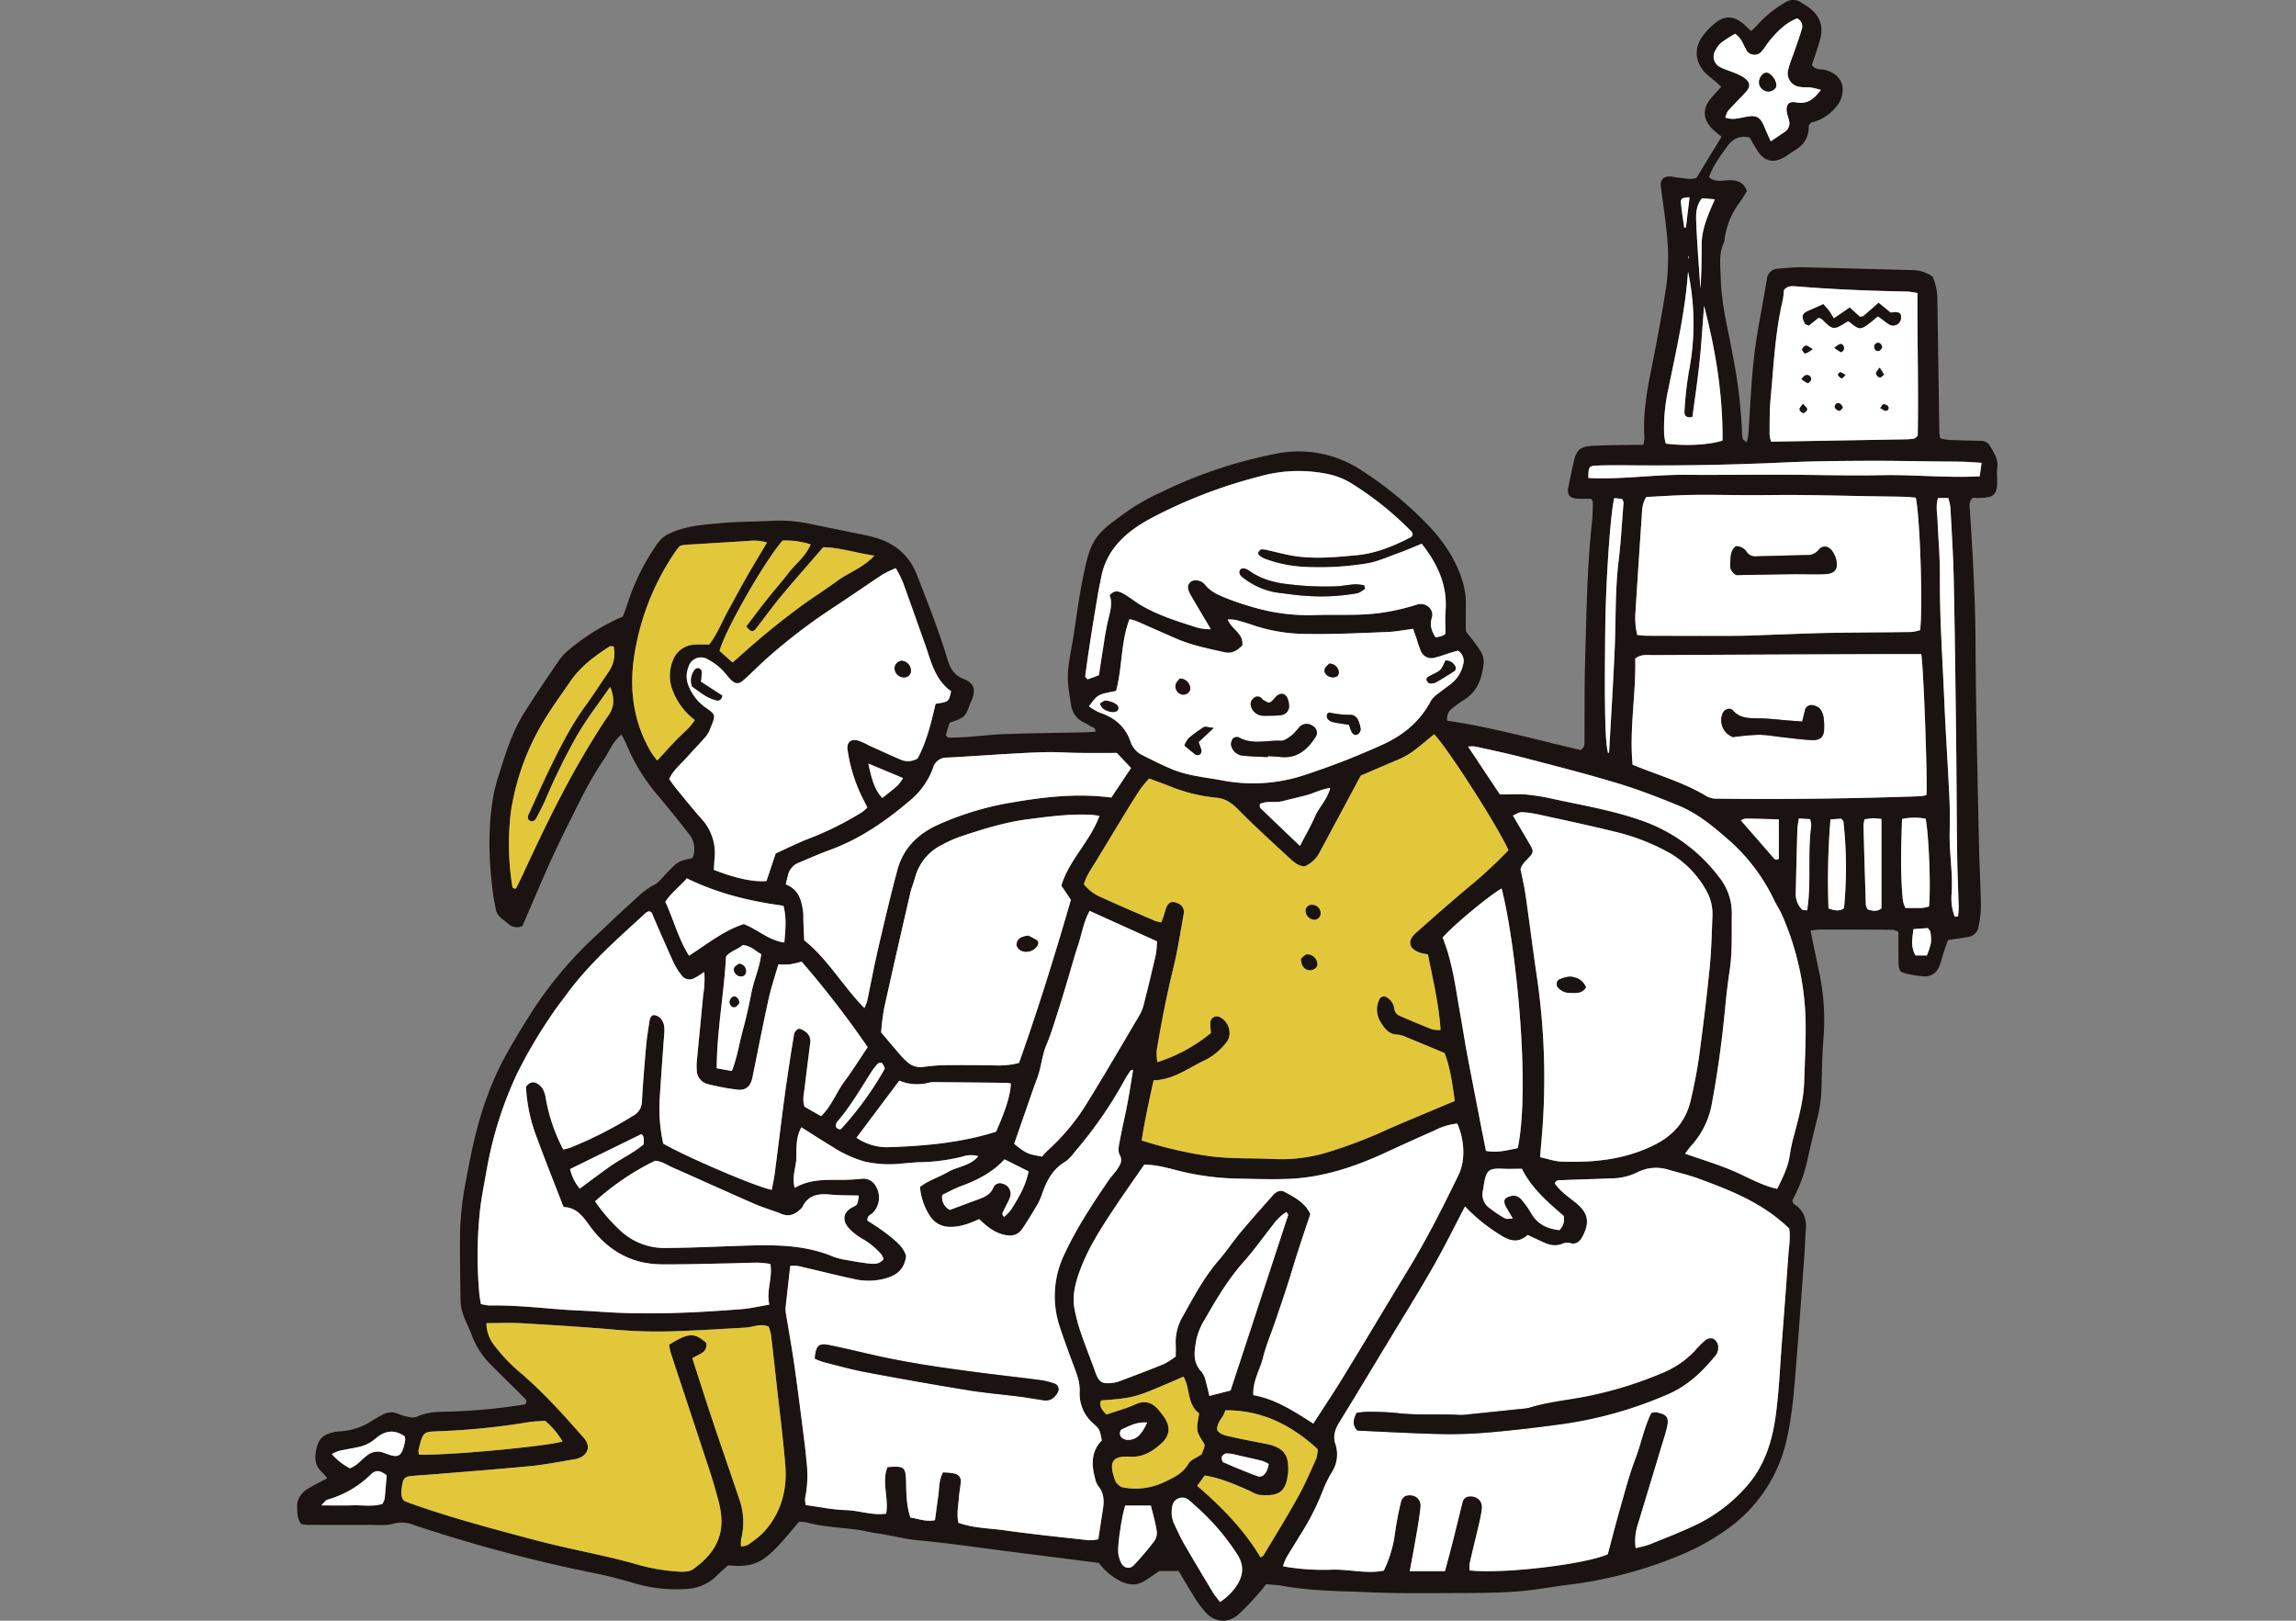 <svg xmlns="http://www.w3.org/2000/svg" width="680" height="480" viewBox="0 0 680 480"><rect x="0" y="0" width="680" height="480" fill="#808080" stroke="none"/><defs><clipPath id="a"><path fill="#fff" stroke="#707070" d="M4663 5774h680v480h-680z"/></clipPath><clipPath id="b"><path fill="none" d="M0 0h503.587v480H0z"/></clipPath></defs><g clip-path="url(#a)" transform="translate(-4663 -5774)"><g clip-path="url(#b)" transform="translate(4751 5774)"><path fill="#1a1311" d="M66.7 274.248a3.74 3.74 0 0 1-4.168-.656c-1.381-1.258-3.26-2.056-3.647-4.181-.256-1.4-.6-2.791-.788-4.2-1.315-9.777-1.7-19.566 0-29.339a46.128 46.128 0 0 1 1.523-5.966c2-6.342 3.892-12.764 7.424-18.459 3.415-5.509 7.109-10.847 10.754-16.211a14.912 14.912 0 0 1 2.628-2.722 64.88 64.88 0 0 1 15.991-9.9 34.159 34.159 0 0 0 1.236-3.2 65.842 65.842 0 0 1 9.217-18.655 8.261 8.261 0 0 1 3.631-2.836c4.72-2.228 9.795-2.52 14.8-2.977 5.352-.487 10.75-.442 16.12-.733a43.446 43.446 0 0 1 11.3 1.109c5.419 1.137 10.851 2.211 16.276 3.316.465.1.919.246 1.379.364 6.37 1.64 10.88 5.188 13.327 11.58 3.114 8.129 6.384 16.2 8.856 24.554.808 2.731 1.933 4.786 4.807 5.934 3.126 1.25 3.639 2.985 2.537 6.073-.158.446-.43.85-.594 1.3-1.482 4.027-1.569 4.027-6.022 5.584-.2.6-.471 1.323-.7 2.06-.184.584-.321 1.183-.458 1.688.374.329.6.691.818.687 1.892-.03 3.787-.083 5.675-.216 3.789-.265 7.569-.733 11.36-.856 7.905-.258 15.817-.343 23.726-.513.907-.02 1.814-.121 2.714-.186.123-1.359-.965-1.25-1.513-1.654a15.641 15.641 0 0 0-2.068-1.167 6.654 6.654 0 0 1-3.641-5.2c-1.3-7.749-1.254-9.058.143-16.831 1.175-6.543 1.9-13.166 3.183-19.685 2.525-12.833 3.47-13.721 14.04-21.208a64.566 64.566 0 0 1 9.11-5.065 137.148 137.148 0 0 1 34.112-11.481 33.577 33.577 0 0 1 25.079 4.673 107.133 107.133 0 0 1 19.491 15.84 48.785 48.785 0 0 1 7.531 9.722c2.551 4.53 4.411 9.466 4.255 14.884-.073 2.524-.012 5.051-.012 7.416 1.468 1.949 3 3.756 4.251 5.744a6.116 6.116 0 0 1 1.044 3.544c-.43 4.35-1.666 8.385-5.669 10.946a34.379 34.379 0 0 0-3.476 2.472 3.808 3.808 0 0 0-1.666 3.809c13.426 1.933 26.479 5.689 39.536 8.682 1.355-.879 1.111-2.044 1.119-3.09.067-7.909-.042-15.822.194-23.728.406-13.61.561-27.236 2.038-40.8.2-1.884.208-3.789.261-5.687.008-.279-.226-.565-.465-1.121-1.266 0-2.65.05-4.031-.012-2.345-.1-3.209-1.129-2.785-3.328.481-2.486 1.016-4.96 1.563-7.432.824-3.718 1.9-4.716 5.841-4.914s7.913-.19 11.871-.263c.915-.016 1.83 0 2.936 0a10.016 10.016 0 0 0 .331-2.044c-.525-7.521.931-14.81 2.387-22.123 1.484-7.45 2.864-14.925 4.025-22.428a65.715 65.715 0 0 0 .149-16.595c-.44-4.407-1.119-8.789-1.7-13.18-.257-1.931.62-3.1 2.529-3.116.937-.008 1.87.3 2.811.364 1.711.121 3.427.7 5.225.032l7.4-12.166c-.99-.852-1.975-1.6-2.842-2.468-2.561-2.561-2.793-5.736-.6-8.523.979-1.24 2.1-2.367 3.373-3.787-.652-.6-1.278-1.21-1.937-1.779a31.9 31.9 0 0 1-2.89-2.448c-2.985-3.274-3.274-7.287-.666-10.819a20.023 20.023 0 0 1 3.952-4.045c2.783-2.11 5.457-1.856 8.139.465.7.608 1.361 1.268 2.258 2.11.719-.709 1.387-1.311 1.989-1.975a33.892 33.892 0 0 1 8.11-6.517 4.21 4.21 0 0 1 4.885.135c.656.444 1.349.832 1.991 1.293 3.155 2.26 4.463 5.265 3.54 9.1-.331 1.381-.784 2.735-1.216 4.088-.426 1.337-.9 2.66-1.313 3.884 1.05 1.658 2.68 1.159 3.985 1.511 2.955.8 4.992 2.761 5.134 5.479a7.766 7.766 0 0 1-2.1 5.621 13.079 13.079 0 0 1-7.325 4.479c-.335.557-.64.826-.632 1.085.079 3.371-1.545 5.681-4.383 7.305-1.1.628-2.086 1.452-3.2 2.056-2.763 1.5-5.267 1.042-7.139-1.442a49.009 49.009 0 0 1-2.747-4.566c-2.862-.666-4.984.206-6.784 2.769-2 2.846-4.14 5.566-5.271 8.975 1.763 1.583 3.865.935 5.831.889 2.419-.055 4.413.471 5.378 3.256-.681 1.06-1.373 2.3-2.218 3.419a23.219 23.219 0 0 0-4.334 10.409 5.453 5.453 0 0 1-.267 1.4c-1.608 3.454-1.008 7.044-.919 10.665.188 7.67 2.159 15.032 3.522 22.488a151.789 151.789 0 0 1 2.759 22.6 10.336 10.336 0 0 0 .24 2.341c.091.345.616.572 1.137 1.016a12.955 12.955 0 0 0 .489-1.981c.576-7.9.834-15.83 1.763-23.684.889-7.529 2.5-14.971 3.728-22.462a3.443 3.443 0 0 1 3.413-3.286c2.359-.178 4.726-.45 7.085-.4 10.758.228 21.513.576 32.273.826a10.89 10.89 0 0 1 6.321 1.921 17.053 17.053 0 0 1 1.428 7.3c.032 2.85.087 5.7.129 8.553q.22 15.2.448 30.4a13.059 13.059 0 0 0 .271 1.658 17.619 17.619 0 0 0 2.583.479c3.163.135 6.329.2 9.5.263a2.971 2.971 0 0 1 2.688 1.6c1.216 2.038 2.545 3.975 2.08 6.594a25.039 25.039 0 0 0 .028 3.793c-.079 3.886-.959 4.792-4.706 4.9-.927.028-1.854 0-2.559 0-1.3 1.289-.9 2.591-.826 3.821.836 13.109 1.6 26.222 1.66 39.366.036 8.23.16 16.458.309 24.688q.321 18.038.745 36.078c.133 5.691.467 11.38.541 17.07a32.252 32.252 0 0 1-.729 6.089 3.6 3.6 0 0 1-3.288 2.977c-1.862.3-3.728.574-5.726.881-.41 1.149-.8 2.159-1.131 3.185-.491 1.5-.838 3.062-1.442 4.516a4.525 4.525 0 0 1-4.863 3.031 31.684 31.684 0 0 1-3.286-.467c-3.884-.735-3.9-.747-3.954-4.936-.034-2.529-.006-5.059-.006-7.775a5.52 5.52 0 0 0-1.684-.6q-10.687-.086-21.377-.065c-.921 0-1.842.168-2.995.281l2.349 11.3a68.351 68.351 0 0 1 1.567 19.8c-.438 5.2-.535 10.431-.65 15.652a41.706 41.706 0 0 1-1.367 9.364c-.973 3.835-1.864 7.689-2.739 11.548a44.3 44.3 0 0 1-4.536 12.259c.2.485.228.9.44 1.036 2.858 1.812 3.865 4.423 3.565 7.715-.228 2.52-.256 5.057-.442 7.58-.763 10.419-1.505 20.84-2.343 31.253-.622 7.725-1.123 15.452-2.854 23.064a44.157 44.157 0 0 1-17.627 26.709 69.617 69.617 0 0 1-13.634 7.6 126.354 126.354 0 0 1-34.319 9c-4.7.606-9.377 1.509-14.1 1.856-5.522.406-11.077.456-16.619.473-9.183.026-18.378.174-27.543-.234-8.515-.376-17.084-.321-25.524-1.894-1.541-.289-3.132-.319-4.841-.481-.713.889-1.347 1.779-2.084 2.571a78.2 78.2 0 0 1-6.237 6.485c-2.979 2.539-6.644 2.3-9.4-.5a29.911 29.911 0 0 1-3.663-4.94c-1.612-2.518-3.084-5.126-4.516-7.531h-5.714c-1.521 1.03-2.815 1.927-4.132 2.791-2.508 1.642-4.928 1.484-7.6.1a18.078 18.078 0 0 1-6.178-5.289q-7.505-.954-15.04-1.908-5.408-.686-10.817-1.377c-9.1-1.153-18.17-2.518-27.293-3.361-4.419-.408-8.65-1.569-13-2.187-1.721-.244-3.413-.7-5.136-.945-5.16-.727-10.4-.862-15.472-2.244a9.074 9.074 0 0 0-2.058-.141c-2.571 2.936-4.809 5.814-7.384 8.353-4.284 4.227-7.382 5.152-13.6 4.514-1 .907-2.211 1.908-3.308 3.017a13.443 13.443 0 0 1-8.864 3.975A43 43 0 0 1 100 468.929c-3.791-1.1-7.616-2.151-11.487-2.92A451.893 451.893 0 0 1 34.428 451.6a9.214 9.214 0 0 0-5.934-.333c-2.2.652-4.712.339-7.085.351-6.176.03-12.35.014-18.524-.01a10.253 10.253 0 0 1-1.751-.289C-.03 449.668.041 447.842 0 446.172c-.057-2.387 1.365-4.176 3.375-5.378 1.747-1.044 3.585-1.939 5.546-2.987a20.4 20.4 0 0 0-1.621-1.868c-1.866-1.676-2.135-3.771-1.735-6.081.648-3.744 2.028-5.138 5.841-5.812.778-.137 1.583-.113 2.363-.236a18.756 18.756 0 0 0 8.4-3.033 33.052 33.052 0 0 1 2.88-1.638 5.082 5.082 0 0 1 4.978-.362 13.171 13.171 0 0 0 3.189.9 4.016 4.016 0 0 0 2.272-.089c3.734-1.81 7.747-1.373 11.673-1.587a178.178 178.178 0 0 0 20.261-2.056c.117-.02.2-.206.343-.355.434-.925-.337-1.42-.854-1.939-3.241-3.252-6.543-6.443-9.759-9.716a24.326 24.326 0 0 1-5.534-8.775c-.705-1.915-1.7-3.726-2.375-5.649a13.553 13.553 0 0 1-.834-4.138c-.129-6.81-.22-13.622-.156-20.432a92.516 92.516 0 0 1 1.808-15.555c1.551-8.581 3.359-17.092 6.457-25.259a87.316 87.316 0 0 1 4.861-10.809c2.644-4.857 5.542-9.587 8.521-14.25a117.021 117.021 0 0 1 19.385-22.678c2.9-2.69 5.717-5.479 8.676-8.105 2.468-2.189 4.692-4.649 7.735-6.206 1.482-.761 2.585-2.3 3.8-3.548 3.334-3.443 3.32-3.455 7.576-4.4a6.881 6.881 0 0 0-.992-7.081c-2.119-2.765-4.32-5.467-6.507-8.179-1.093-1.357-2.246-2.664-3.353-4.009a56.416 56.416 0 0 1-8.765-14.6c-.339-.83-.818-1.6-1.394-2.71-2.674 2.175-3.645 5.118-5.316 7.519a93.524 93.524 0 0 0-4.9 8.117c-1.46 2.623-2.763 5.334-4.108 8.02s-2.692 5.38-3.989 8.093-2.563 5.439-3.787 8.185c-1.288 2.886-2.508 5.8-3.761 8.706-1.181 2.732-2.367 5.461-3.492 8.056M345.9 357.3c-3.31 6.3-6.216 12.237-9.492 17.964-4.312 7.537-8.91 14.913-13.4 22.349-4.744 7.856-9.466 15.723-14.287 23.532-1.313 2.127-2.04 4.146-1.173 6.663a9.679 9.679 0 0 1-1.091 8.2 35.257 35.257 0 0 0-2.706 5.538 73.049 73.049 0 0 1-6.679 13.089c-1.383 2.308-2.84 4.572-4.205 6.889a15.462 15.462 0 0 0-.875 2.371 68.923 68.923 0 0 0 14.935.971c5-.053 9.991 1.3 14.915.291a36.308 36.308 0 0 0 3.312-11.1 88.278 88.278 0 0 1 1.795-9.32 2.583 2.583 0 0 1 1.347-1.7c2.494-.749 4.663.816 4.419 3.254-.315 3.142-.9 6.259-1.428 9.375-.545 3.2-1.167 6.39-1.767 9.654h10.435c.747-2.809 1.5-5.534 2.191-8.274 1.012-3.991 1.973-7.994 2.981-11.984a2.183 2.183 0 0 1 1.892-1.866c2.381-.238 4.08 1.3 3.861 3.556a32.688 32.688 0 0 1-.759 4.2c-.929 4.009-1.929 8-2.84 12.017a9.741 9.741 0 0 0-.022 2.135c9.957 1.091 34.127-1.781 40.911-4.791 1.272-4.742 2.48-9.494 3.829-14.2s2.593-9.486 4.344-14.056c1.735-4.532 2.609-9.383 4.714-13.57a4.607 4.607 0 0 1 1.258-.256c3.453.622 4.128 1.549 3.328 4.784-.5 1.993-1.145 3.948-1.739 5.915q-3.429 11.353-6.871 22.7a15.3 15.3 0 0 0-.594 6.877 35.357 35.357 0 0 0 4.221-1.135c4.833-1.973 9.728-3.839 14.408-6.134a46.937 46.937 0 0 0 13.867-10.643c5.463-5.964 7.87-13.345 8.941-21.087 1-7.2 1.282-14.491 1.84-21.745q1.007-13.02 1.939-26.047c.19-2.666.685-5.336.23-7.878-7.709-7.513-17.274-11.281-26.941-14.816-2.961-1.082-6.061-1.779-9.092-2.67a12.052 12.052 0 0 0-8.777.788 17.792 17.792 0 0 1-6.84 1.822c-5.213.212-10.429.351-15.64.557-.719.028-1.614-.206-2.127.975 1.6 2.27 3.914 3.892 6.113 5.639 3.734 2.963 4.368 5.75 2.165 9.977-.753 1.442-1.777 2.617-3.787 2.038a3.7 3.7 0 0 0-2.256.214c-2.117.874-4.029.325-5.938-.584-1.408-.671-2.827-1.319-4.326-2.016-2.67 2.436-5.18 1.836-7.868.131A51.745 51.745 0 0 1 345.9 357.3m12.847-105.49c-3.033-6.915-17.952-30.163-21.993-34.335-3.332 2.589-6.346 5.679-10.348 7.361-3.926 1.65-7.834 3.346-11.393 4.867-4.174 7.792-8.109 15.183-12.093 22.545a8.932 8.932 0 0 1-4.607 4.374c-2.04-.224-3.326-1.488-4.578-2.642-5-4.607-10.045-9.189-14.82-14.028-1.985-2.01-3.859-3.478-6.812-3.71a48.43 48.43 0 0 1-13.762-3.433c-1.9-.741-3.825-1.434-5.986-2.242a37.655 37.655 0 0 0-2.678 3.217c-1.666 2.5-3.231 5.071-4.8 7.636-2.8 4.586-5.576 9.191-8.367 13.784-1.3 2.137-2.8 4.172-3.482 6.7a12.844 12.844 0 0 0 4.912 3.746c5.322 2.43 10.708 4.726 16.08 7.046a12.232 12.232 0 0 0 1.917.471c.257-.7.485-1.28.681-1.866.25-.751.456-1.515.713-2.264.664-1.925 1.822-2.367 3.615-1.448a2.669 2.669 0 0 1 1.64 3.082c-.979 5.283-1.753 10.619-3.033 15.83-2 8.149-3.6 16.367-4.974 24.633a16.824 16.824 0 0 0 .194 3.435 47.7 47.7 0 0 0 15.88-8.654 21.517 21.517 0 0 1-.2-3.1 1.926 1.926 0 0 1 2.763-1.616c2.836 1.3 3.908 5.267 1.955 7.578a18.587 18.587 0 0 1-6.154 5.144c-4.97 2.308-9.421 5.889-15.361 6.033-1.319 6.022-2.6 11.813-3.532 17.811a125.646 125.646 0 0 0 19.566 4.578c6.618.935 13.253.594 19.875.925a47.2 47.2 0 0 0 15-1.82 139.476 139.476 0 0 0 18.6-7.069c5.649-2.47 11.354-4.813 17.035-7.208.842-.357 1.692-.7 2.658-1.089-.723-5.005-1.331-9.829-3.017-14.2-3.908-1.626-7.547-3.159-11.2-4.649a8.045 8.045 0 0 0-2.718-.806c-2.856-.055-4.17-2.224-5.277-4.162a6.783 6.783 0 0 1-.073-6.4 1.487 1.487 0 0 1 2.044-.555 4.662 4.662 0 0 1 2.333 3.4 2.644 2.644 0 0 0 1.616 2.169c3.2 1.369 6.4 2.728 9.634 4a8.913 8.913 0 0 0 2.444.16c-.525-7.765-2.28-14.953-3.744-22.4a17.06 17.06 0 0 1-2.278-.448c-3.419-1.175-3.964-3.512-1.268-5.913 5.079-4.52 10.189-9.009 15.393-13.384a132.787 132.787 0 0 0 11.99-11.079M202 361.062c-3.044 1.359-5.681 2.355-8.634 2.274a6.849 6.849 0 0 1-5.97-3.252 18.912 18.912 0 0 1-2.926-8.535c2.531-2.014 5.625-2.882 8.317-4.461 2.793-1.636 6.44-1.662 8.957-4.665a7.934 7.934 0 0 0-4.839.155 55.034 55.034 0 0 1-12.21 1.616c-1.9.038-3.785.269-5.679.412a33.564 33.564 0 0 1-10.857-.58 35 35 0 0 1-9.468-4.3c-3.1-1.872-6.134-3.845-9.357-5.873-1.593 2.951-1.448 5.986-1.474 8.921-.026 2.9-1.436 5.734-.487 9.034 4.084-2.4 8.349-2.395 12.631-2.387a61.01 61.01 0 0 0 7.1-.3 4.141 4.141 0 0 1 4.324 2.238 6.488 6.488 0 0 1-.919 7.834c-.614.626-1.795.81-1.581 2.351a68.441 68.441 0 0 1 6.428 4.4c2.009 1.709 4.261 3.353 5 6.071-.505 3.89-2.773 5.776-6.422 6.677a18.569 18.569 0 0 1-8.454.232c-5.719-1.222-11.386-2.682-17.09-3.977a9.757 9.757 0 0 0-2.345-.026c-.467 4.16-.915 8.072-1.335 11.986a7.082 7.082 0 0 0 .022 1.854c.8 4.976 1.715 9.936 2.44 14.923.931 6.416 1.733 12.849 2.557 19.279.424 3.3.852 6.594 1.143 9.9a34.149 34.149 0 0 1-.424 10.863 7.048 7.048 0 0 0 .2 2.02c4.031.537 7.9 1.373 11.794 1.482 4.027.111 7.957 1.66 12.021 1.052.767-4.791-1.381-9.379.364-13.77 5.053-.418 5.429-.085 5.522 4.558.069 3.46.129 6.925 1.276 10.373 2.421.339 4.615 1.333 7.275.771.333-2.436.644-4.762.973-7.083.327-2.3.16-4.71 1.392-7.071a19.911 19.911 0 0 1 3.318.325 2.3 2.3 0 0 1 1.939 2.811c-.107 1.418-.422 2.821-.519 4.239-.17 2.492-.733 5-.133 7.565 4.514 1.6 9.143 1.589 13.64 2.219 8.3 1.167 16.639 2.014 24.966 2.941a13.868 13.868 0 0 0 2.8-.277c.491-3.207.945-6.166 1.4-9.125.37-2.424.236-4.708-1.47-6.715a5.822 5.822 0 0 1-.87-2.173c-1.163-4.152-1.133-8.117 1.977-11.255-.636-3.344-.65-3.355-2.658-5.15a11.628 11.628 0 0 1-3.888-9.347c.089-2.84-.866-5.219-1.808-7.721-1.446-3.843-2.866-7.7-4.138-11.6a28.459 28.459 0 0 1 1.577-21.662c3.565-7.652 8.2-14.6 12.9-21.531.8-1.177 1.832-2.191 2.621-3.371.862-1.291 1.668-2.48.65-4.324-.58-1.052-.16-2.773.091-4.142.656-3.579 1.523-7.119 2.2-10.694.64-3.359 1.149-6.745 1.743-10.272-.469.16-.687.164-.759.269-.531.772-1.078 1.539-1.535 2.353a124.635 124.635 0 0 1-15.092 21.83 12.375 12.375 0 0 1-2.615 2.731c-3.825 2.219-5.651 5.766-7.012 9.716a16.713 16.713 0 0 1-1.343 3.037c-1.45 2.446-2.906 4.9-4.52 7.236-1.313 1.9-3.157 2.26-5.451 1.7-2.906-.709-5.047-2.492-7.281-4.609m-123.174-20.63a17.607 17.607 0 0 0 2.1-.539 119.533 119.533 0 0 0 18.594-9.448 4.824 4.824 0 0 0 2.6-4.158c.305-5.534.763-11.059 1.254-16.579.224-2.518.642-5.021 1.03-7.521.125-.806.592-1.65 1.48-1.543a3.239 3.239 0 0 1 1.919 1.135c1.048 1.3 1.04 2.894.921 4.5q-.7 9.46-1.331 18.926a48.1 48.1 0 0 0 1.048 13.5c7.006 4.039 27.707 12.883 32.142 13.677.3-1.676.679-3.349.9-5.043 1-7.693 1.913-15.4 2.961-23.086.81-5.956 1.741-11.9 2.71-17.833a2.42 2.42 0 0 1 1.284-1.709c.578-.153 1.422.38 2.044.78a3.516 3.516 0 0 1 1.436 3.758c-.535 4.241-1.074 8.48-1.579 12.724-.222 1.862-.753 3.73-.061 5.8l4.908 2.807c3.153-3.076 4.528-7.089 6.968-10.371 2.43-3.266 4.586-6.739 6.832-10.076a289.483 289.483 0 0 0-19.556-25.33 33.229 33.229 0 0 1-3.47.808 30.516 30.516 0 0 1-3.443.028c-.973 3.429-2.137 6.875-2.914 10.407-1.7 7.721-3.193 15.488-4.788 23.233-.5 2.415-1.951 3.726-4.344 3.445a69 69 0 0 1-8.86-1.65 4.278 4.278 0 0 1-3.246-4.217 15.282 15.282 0 0 1 0-2.371c.626-6.618 1.289-13.234 1.907-19.851a27.877 27.877 0 0 0 .315-6.764c-1.161.731-1.9 1.28-2.716 1.69a2.93 2.93 0 0 1-4.168-.933 19.706 19.706 0 0 1-2.236-3.633c-2.036-4.459-3.973-8.965-5.942-13.455-.3-.689-.337-1.593-1.4-1.632a3.484 3.484 0 0 0-.824.424c-8.153 7.5-16.538 14.771-23.175 23.748-1.6 2.159-3.282 4.265-4.75 6.511a142.042 142.042 0 0 0-10.322 17.575 112.637 112.637 0 0 0-8.925 28.432c-.736 4.202-1.624 8.402-2.051 12.644a127.556 127.556 0 0 0-.137 23.69c.091 1.06.305 2.108.479 3.266a14.506 14.506 0 0 0 2.541.436c6.978-.119 13.905.59 20.844 1.157 3.783.309 7.584.376 11.37.658 14.258 1.058 28.486.37 42.7-.749 2.488-.2 4.944-.8 7.973-1.317-.931-4.106 1-7.852.329-12.055a35.526 35.526 0 0 0-3.785-.376c-3.007.014-6.014.17-9.02.224-6.493.115-12.986.323-19.477.273-9.07-.067-16.074-4.247-21.291-11.471-1.983-2.747-3.876-5.388-7.689-5.495-2.632-6.808-5.3-13.4-7.729-20.077a48.831 48.831 0 0 1-3.409-15.506c.838-1.2 1.88-1.654 2.987-1.161a4.579 4.579 0 0 1 2.04 1.822 9.864 9.864 0 0 1 .919 3.175 51.544 51.544 0 0 0 5.1 14.7m-22.74 51.433a10.6 10.6 0 0 0 2.2 6.424 51.121 51.121 0 0 0 8.175 8.543c6.731 5.79 12.633 12.388 18.473 19.041 2.044 2.329 1.327 4.9-1.531 5.986a6.958 6.958 0 0 1-1.379.347c-4.217.677-8.414 1.543-12.657 1.965-9.133.907-18.287 1.587-27.432 2.349-2.68.222-5.368.374-8.046.614-1.86.168-2.492.749-2.759 2.625-.218 1.537-.656 3.134.467 4.661.509.218 1.074.493 1.662.7 12.223 4.364 24.766 7.662 37.29 11 10.385 2.763 21.02 4.506 31.352 7.549a57.406 57.406 0 0 0 10.286 1.713c1.668.172 3.8.236 5.039-.63 5.449-3.815 9.09-8.811 8.361-15.945a29.547 29.547 0 0 0-.877-4.653c-.78-2.9-1.616-5.786-2.553-8.64-3.845-11.72-7.741-23.425-11.593-35.143a13.116 13.116 0 0 1-.351-2.153c5.772-3.563 7.454-3.613 10.975-.5.43 3.021-2.341 3.3-4.132 4.54 2 6.172 3.9 12.178 5.893 18.15 2.607 7.792 5.322 15.547 7.927 23.34a20.543 20.543 0 0 1 .632 12.15 8.962 8.962 0 0 0-.022 2.09 5.36 5.36 0 0 0 1.882-.4 29.587 29.587 0 0 0 4.807-3.8c5.081-5.574 7-12.346 6.42-19.715-.638-8.038-1.7-16.044-2.581-24.062-.537-4.875-1.064-9.751-1.652-14.62a15.493 15.493 0 0 0-.711-2.516c-2.468-1.008-4.576.188-6.747.307-6.634.366-13.265.8-19.9 1.042a146.9 146.9 0 0 1-18.005-.355c-9.45-.818-18.92-1.412-28.389-1.971-3.435-.2-6.891-.034-10.524-.034m244.878 29.749c3.161-4.908 6.148-9.357 8.941-13.925 6.434-10.53 12.742-21.135 19.16-31.677 5.52-9.07 10.3-18.532 14.929-28.07 2.048-4.217 1.8-10.272-.4-15.187a18.363 18.363 0 0 0-6.655 2.014c-4.93 2.153-9.823 4.391-14.707 6.64-9.127 4.2-18.556 7.347-28.686 7.729-4.891.186-9.8.014-14.7-.081a78.509 78.509 0 0 1-17.845-2.345c-3.318-.84-6.657-1.82-10.122-1.773-3.149 4.576-6.263 8.953-9.226 13.432-3.664 5.542-7.256 11.14-9.621 17.409-1.408 3.738-2.5 7.567-1.838 11.578a49.984 49.984 0 0 0 2.072 7.735c1.262 3.738 2.773 7.39 4.08 11.114 1.089 3.1 1.983 3.746 5.2 3.336a8.112 8.112 0 0 0 1.844-.416c4.437-1.682 8.886-3.338 13.275-5.136a23.258 23.258 0 0 0 3.563-2.26c0-1.319.05-2.424-.008-3.526a14.935 14.935 0 0 1 2.01-8.2c3.241-5.8 6.331-11.681 10.724-16.759 2.272-2.625 4.191-5.55 6.42-8.214 3.145-3.762 6.412-7.422 9.666-11.09.891-1 2.1-1.652 3.4-.967 3.066 1.612 6.125 3.294 7.642 6.582-1.248 3.75-2.474 7.329-3.633 10.93-1.115 3.462-2.127 6.958-3.248 10.419-1.169 3.613-2.4 7.206-3.625 10.8-1.175 3.445-2.638 6.814-3.494 10.334-.879 3.621-3.108 6.919-2.872 11.152 6.63 1.171 12.035 4.774 17.754 8.42m67.164-78.894c2.4.509 4.382 1.236 6.39 1.305 9.4.319 18.546-.561 27.238-4.827 5.869-2.882 9.559-7.153 11-13.38 1-4.306 1.874-8.658 2.47-13.036 1.171-8.614 2.224-17.249 3.1-25.9.509-5.023.63-10.092.824-15.143a14.1 14.1 0 0 0-1.688-7.79 29.391 29.391 0 0 0-10.284-10.924 62.628 62.628 0 0 0-17.144-6.762c-7.363-1.814-14.787-3.385-22.2-5.009a29.506 29.506 0 0 0-5.156-.719c-.774-.028-1.573.58-2.593.994 1.866 3.185 3.55 6.039 5.215 8.9.866 1.488.86 2.07-.307 3.359-1.058 1.167-2.3 2.175-2.646 3.637.521 2.642 1.115 5.1 1.474 7.6 1.147 7.975 2.143 15.973 3.316 23.944a207.24 207.24 0 0 1 1.816 43.51c-.212 3.3-.529 6.592-.828 10.241M177.311 168.263a34.366 34.366 0 0 0-3.912 1.878c-4.875 3.219-9.666 6.562-14.549 9.769a168.515 168.515 0 0 0-19.941 15.272c-2.238 2-4.344 4.156-6.58 6.162-1.571 1.41-2.569 1.329-4.059-.212-.99-1.022-1.8-2.236-2.856-3.169a17.666 17.666 0 0 0-3.841-2.7 3.812 3.812 0 0 0-5.685 2.365 7.216 7.216 0 0 0 .063 5.534 14.383 14.383 0 0 0 4.863 6.273c3.246 2.238 3.2 2.323 1.654 6.049a9.112 9.112 0 0 1-1.262 2.47c-1.848 2.149-3.851 4.164-5.722 6.291-1.834 2.086-4.118 3.837-5.295 6.5.778 1.056 1.394 1.973 2.092 2.821 2.518 3.05 4.972 6.16 7.618 9.094a15.006 15.006 0 0 1 3.708 11.855c-.083 1.066-.121 2.133-.174 3.1 6.477 2.557 11.875 3.668 15.577 3.31.911-2.726 1.8-5.394 2.728-8.157 3.086-1.406 6.045-2.9 9.114-4.124a93.155 93.155 0 0 0 16.534-8.167 14.71 14.71 0 0 0 1.494-1.3c-.4-.812-.715-1.513-1.083-2.183a46.715 46.715 0 0 1-4.766-14.832c-.374-2.181.858-3.407 2.975-2.878a21.4 21.4 0 0 1 3.437 1.529c3.021 1.361 6.028 2.763 9.078 4.061a5.452 5.452 0 0 0 5.247-.252c2.688-4.968 4.023-10.633 5.324-16.183 3.916-.592 3.916-.592 4.591-3.732-3.91-2.735-5.479-7.034-6.877-11.433-.19-.6-.4-1.2-.61-1.8-2.274-6.4-4.52-12.82-6.85-19.2a37.942 37.942 0 0 0-2.034-4.007m303.695 25.455c-3.546 0-6.85-.01-10.154 0q-34.647.134-69.294.3c-1.684.01-3.486-.339-5.265 1.022.293 10.4-1.795 20.881-.765 31.459.81.317 1.391.539 1.969.769 6.747 2.674 13.743 4.748 20 8.583a6.367 6.367 0 0 0 3.145.685q30.125.306 60.233-.729a9.232 9.232 0 0 0 1.668-.347c.37-4.033-.858-38.1-1.541-41.741m-246.5 15.468a17.814 17.814 0 0 0 3.071 1.809c4.473 1.478 7.725 4.134 9.286 8.727a6.733 6.733 0 0 0 3.359 3.859c2.815 1.424 5.641 2.836 8.535 4.084 5 2.155 10.409 2.525 15.68 3.546a48.269 48.269 0 0 0 23.849-1.658 220.9 220.9 0 0 0 22.523-8.725c6.329-2.733 11.671-6.9 14.969-13.249a7.119 7.119 0 0 1 1.941-2c1.351-1.1 2.787-2.084 4.16-3.151a9.957 9.957 0 0 0 3.437-5.536 3.6 3.6 0 0 0-1.513-4.209c-.771.222-1.517.424-2.256.656-1.507.469-2.987 1.058-4.52 1.408a3.382 3.382 0 0 1-4.269-2.074 29.489 29.489 0 0 1-1.087-3.13c-.351-1.022-.705-2.042-1.137-3.3-2.628.333-5.108.832-7.6.929-7.882.3-15.773.711-23.652.576a50.016 50.016 0 0 1-15.874-2.5c-1.785-.632-3.611-1.161-5.441-1.65a12.582 12.582 0 0 0-2.341-.143c1.131 3 4.744 4.076 4.326 7.683-1.367 1.383-2.941 2.567-5.261 2.04-4.78-1.085-9.6-2.016-14.135-3.975-4.061-1.755-8.1-3.571-12.154-5.33a12.718 12.718 0 0 0-1.874-.491c-2.658 6.956-2.082 14.424-3.989 21.258-5.411 1.014-5.411 1.014-8.022 4.546m244.886-61.8c-.973-.081-2.044-.222-3.122-.25-3.007-.077-6.014-.1-9.022-.156-7.43-.131-14.86-.3-22.29-.38-4.9-.053-9.8.05-14.7.042-5.7-.01-11.4-.156-17.092-.069-4.568.069-9.129.4-13.57.606-1.278 1.947-1.242 3.884-1.371 5.746q-.966 13.964-1.826 27.937a22.015 22.015 0 0 0 .5 7.186c1.04.087 1.949.228 2.86.23 8.862.026 17.722.073 26.582.014 4.431-.03 8.858-.275 13.287-.418 4.9-.158 9.8-.374 14.7-.452 7.915-.127 15.832-.141 23.748-.256a13.276 13.276 0 0 0 2.6-.543c.83-6.937-.016-33.166-1.28-39.237m-265.613 167.42c5.695-16.019 10.72-32.261 15.367-48.305a5235.076 5235.076 0 0 0-2.829-4.219c2.306-7.672 8.519-13.03 11.29-20.664-1.119-.145-1.848-.293-2.583-.327-6.352-.289-12.639.549-18.9 1.375-6.752.889-13.261 2.955-19.717 5.093a36.288 36.288 0 0 0-5.178 2.312 15.171 15.171 0 0 0-8.25 9.876c-.4 1.527-1.046 2.991-1.4 4.526-2.623 11.4-5.245 22.793-7.757 34.214a69.182 69.182 0 0 0-.868 7.077c2.272 2.67 4.2 4.958 6.158 7.226a15.034 15.034 0 0 0 1.369 1.311 5.773 5.773 0 0 0 5.164 1.646 52.965 52.965 0 0 1 8.034-.5c4.427-.05 8.854.01 13.281.087a24.332 24.332 0 0 0 6.814-.733M330.4 158.363c-.087-.287-.089-.658-.273-.848a95.874 95.874 0 0 0-18.092-14.5 22.13 22.13 0 0 0-7.519-2.769 42.356 42.356 0 0 0-19.681.915 146.129 146.129 0 0 0-32.215 12.469c-7.075 3.882-13.049 9.034-14.547 17.684-.216 1.244-.537 2.47-.747 3.714-.784 4.681-1.569 9.359-2.306 14.048a566.174 566.174 0 0 0-1.622 11.241c-.026.2.347.454.7.889l3.369-1.232c.366-2.4.681-4.591 1.038-6.77.513-3.12.907-6.269 1.636-9.339.618-2.6 1.446-5.128.505-7.59 1.648-1.848 3.13-1.022 4.482-.216 1.763 1.048 3.363 2.369 5.14 3.389 5.255 3.013 11.035 4.734 16.759 6.556a19.477 19.477 0 0 0 3.593.355c-2.151-3.637-4.005-6.741-5.821-9.864a7.821 7.821 0 0 1-.929-2.131 2.109 2.109 0 0 1 2.167-2.476 3.437 3.437 0 0 1 2.908 1.335c1.672 2.074 4.021 3.054 6.364 3.987s4.752 1.729 7.176 2.436a58.269 58.269 0 0 0 18.722 2.527c6.475-.254 12.964.248 19.433-.62a64.762 64.762 0 0 0 11.08-2.518c2.5-.8 5.1 1.4 4.354 3.863-.733 2.428.006 4.116 1.105 5.9 1.387-.315 2.492-.465 2.91-1.188 0-2.4-.143-4.441.026-6.457.648-7.745-2.335-14.137-7.052-20.125-2.379.971-4.528 1.939-6.741 2.726-3.274 1.163-6.525 2.7-9.912 3.175a87.525 87.525 0 0 1-18.459.935A38.343 38.343 0 0 1 286.4 165.4a5.7 5.7 0 0 1-1.531-.99.9.9 0 0 1-.208-.83c.206-.364.568-.834.917-.879a5.541 5.541 0 0 1 1.842.232c2.312.511 4.6 1.131 6.927 1.559 6.465 1.192 12.938.531 19.4-.059 5.772-.527 11.009-2.718 16.094-5.334.248-.127.372-.487.557-.739m25.829 76.922c3.11 0 5.643-.18 8.139.05a66.721 66.721 0 0 1 7.951 1.353c8.64 1.858 17.35 3.334 25.754 6.285a48.877 48.877 0 0 1 23.048 16.769 16.948 16.948 0 0 1 3.791 10.97c-.089 5.534.206 11.074-.622 16.591-.563 3.75-1 7.525-1.359 11.3-.881 9.3-2.137 18.55-3.833 27.741a25.1 25.1 0 0 1-6.281 13.069c-.505.537-.907 1.171-1.753 2.276 4.891 1.686 9.377 3.072 13.7 4.859 4.465 1.846 8.628 4.447 13.59 5.552 1.666-3.379 3.29-6.58 3.769-10.274a49.09 49.09 0 0 1 1.337-6.02c1.319-5.051 2.714-10.09 2.886-15.347.2-6.012.507-12.029.422-18.041a82.783 82.783 0 0 0-6.907-31.267c-.675-1.595-1.68-3.046-2.438-4.609a55.2 55.2 0 0 0-13.329-17.686c-4.544-3.971-9.171-7.88-14.787-10.2-5.988-2.47-12.057-4.823-18.253-6.693-9.228-2.787-18.582-5.164-27.913-7.6-4.742-1.238-9.547-2.228-14.333-3.3a10.217 10.217 0 0 0-2.012.052l9.43 14.163m-113.458-12.281c-3.756 0-7.551.034-11.344-.012-3-.036-6.008-.273-9.009-.228-3.8.057-7.59.271-11.382.489-6.158.355-12.313.814-18.473 1.127a4.158 4.158 0 0 0-4.223 3.068 22.429 22.429 0 0 1-6.768 9.593c-7.131 6.081-14.757 11.387-23.658 14.644-3.116 1.139-6.158 2.48-9.213 3.777a5.256 5.256 0 0 0-3.324 3.758c-.2.874-.428 1.741-.662 2.692 3.888 1.525 4.677 4.736 5.146 8.107.129.935.044 1.9.081 2.848.075 1.888.166 3.777.248 5.625 7.049 5.633 11.389 13.518 17.815 20.071a15.44 15.44 0 0 0 .832-2.1c1.078-5.1 2.018-10.243 3.2-15.323 1.822-7.858 3.67-15.715 5.754-23.506 1.654-6.182 5.766-10.391 11.512-13.129a89.078 89.078 0 0 1 23.573-7.02c9.32-1.585 18.752-2.531 28.254-1.264l5.857-8.761a9345.067 9345.067 0 0 0-4.217-4.455M479.9 86.792a24.262 24.262 0 0 0-2.815-.44c-11.057-.2-22.1-.638-33.125-1.541-1.208-.1-2.563-.25-3.637 1.139a23.208 23.208 0 0 1-.345 3.056c-2.278 9.579-2.674 19.39-3.591 29.131-.327 3.454-.256 6.949-.3 10.423a10.836 10.836 0 0 0 .45 2.242c13.659-.236 27.063-.464 40.467-.705a15.854 15.854 0 0 0 1.88-.208 1.019 1.019 0 0 0 .4-.212c.127-.093.232-.214.683-.642.256-13.709-.151-27.735-.071-42.244M234.708 269.764c-1.906 3.512-2.325 7.012-3.443 10.266-1.127 3.288-2 6.663-3 9.993s-2 6.665-3.07 9.975c-1.022 3.157-1.959 6.362-3.258 9.407-1.365 3.2-1.531 6.687-2.749 9.908-1.224 3.239-2.321 6.527-3.466 9.8-1.137 3.254-2.262 6.515-3.351 9.656 3.542 2.84 4.051 3.066 8.278 3.762a20.1 20.1 0 0 1 1.557-1.719 63.7 63.7 0 0 0 12.029-14.612c5.223-8.488 10.251-17.1 15.317-25.679a11.74 11.74 0 0 0 1.2-3.07 700.932 700.932 0 0 0 3.567-14.759 28.075 28.075 0 0 0 .323-3.914l-19.939-9.017m-68.371 84.319c-3.245-.1-5.776-.034-8.278-.281-3.555-.355-6.669.016-8.41 3.692a2.724 2.724 0 0 1-.648.689c-1.6 1.525-3.344 2.242-5.592 1.323-2.63-1.074-5.39-1.838-7.99-2.973-8.107-3.542-16.159-7.212-24.253-10.785-1.709-.755-3.292-1.907-5.166-1.969a76.686 76.686 0 0 0-17.758 12.015 50.582 50.582 0 0 0 7.349 8.533 19.109 19.109 0 0 0 13.753 5.285c7.58-.048 15.161-.438 22.741-.675 9.036-.283 18.045-.38 26.624 3.213a17.825 17.825 0 0 0 3.666.957c2.329.43 4.669.84 7.02 1.113 1.541.18 3.136.184 4.31-1.311a6.252 6.252 0 0 0-.614-1.313 21.114 21.114 0 0 0-5.833-4.782 16.292 16.292 0 0 1-3.989-3.233c-1.656-1.929-1.8-4.336 1.028-5.936.547-.309 1.27-.541 1.551-1.02a8.834 8.834 0 0 0 .489-2.541m195.174-14.058c3.819-18.2-.563-60.483-4.768-76.89-3.526 1.943-14.24 10.827-17.482 14.547 3.031 7.406 3.894 15.438 5.338 23.341.652 3.571 1.171 7.168 1.844 10.736 1.436 7.608 2.93 15.2 4.405 22.8.412 2.123.844 4.245 1.25 6.289 3.389.642 6.291-.168 9.413-.826M122.028 190.9c2.379-3.017 3.706-6.6 5.528-9.9 1.906-3.456 3.761-6.941 5.717-10.367 1.86-3.258 3.819-6.459 5.9-9.957a13.676 13.676 0 0 0-5.435-.469c-6.3.408-12.6.767-18.9 1.163a9.991 9.991 0 0 0-1.478.335c-.357.432-.79.887-1.147 1.4a74.518 74.518 0 0 0-11.93 28.612c-2.127 10.912-1.171 21.375 4.589 31.118.46.776 1.082 1.458 1.791 2.4 2.009-2.183 3.783-4.187 5.641-6.109 1.824-1.888 3.977-3.48 5.467-5.885a19.969 19.969 0 0 1-6.739-9.241 11.9 11.9 0 0 1 .224-8.329 7.092 7.092 0 0 1 6.469-4.75c1.394-.135 2.813-.022 4.3-.022M92.71 203.426c-3.746 5.352-7.309 9.947-10.193 15.06a190.379 190.379 0 0 0-8.953 18.3c-.81 1.88-1.781 3.694-2.735 5.509-.4.755-1.137 1.246-1.939.749s-.572-1.357-.23-2.11c.065-.145.145-.283.21-.426 1.844-4.021 3.625-8.074 5.548-12.057 3.231-6.7 6.541-13.343 10.944-19.388 2.419-3.322 4.623-6.8 6.964-10.179a9.539 9.539 0 0 0 1.4-7.452c-.572 0-.959-.123-1.179.018-4.544 2.908-8.822 6.113-11.879 10.688-2.108 3.157-4.4 6.2-6.408 9.411a73.446 73.446 0 0 0-10.907 28.571 78.48 78.48 0 0 0 .43 22.66c.028.18.458.3.7.446.137-.077.343-.123.4-.24a136.45 136.45 0 0 0 1.862-3.805c6.317-13.63 12.812-27.166 20.723-39.966 1.5-2.421 2.973-4.861 4.627-7.172 1.824-2.551 2.022-5.138.612-8.616m85.635 116.62c-4.441 5.919-8.511 11.346-12.685 16.906a16.015 16.015 0 0 0 10 2.781c10.6-.366 21.135-1.333 31.338-4.566 2.892-6.441 4.322-11.1 4.366-14.285A10.954 10.954 0 0 0 210 320.7q-10.447-.122-20.893-.21a8.267 8.267 0 0 0-1.894.131 13.646 13.646 0 0 1-8.866-.574m107 141.218c.392-.279.727-.4.868-.638 3.4-5.689 6.9-11.324 10.118-17.114 2.064-3.714 3.764-7.636 5.5-11.52a9.415 9.415 0 0 0 .412-2.817c-7.885-7.206-16.545-11.57-27.376-11.494-.361 2.082-2.611 3.413-2.359 5.913 1.054 1.4 2.724 1.591 4.205 1.941 3.528.836 7.115 1.422 10.664 2.175 5.76 1.222 6.327 4.189 6.134 8.474-.014.313-.113.62-.153.933-.707 5.608-3.777 5.984-8.468 5.61a9.223 9.223 0 0 1-2.585-1.115c-4.322-1.882-8.618-3.847-13.515-4.611l-2.211 3.056c7.281 6.281 13.893 13.01 18.768 21.208m-8.888-49.456c5.637-17.146 11.364-34.549 17.06-51.962.057-.176-.263-.477-.525-.915a15.285 15.285 0 0 0-4.039 3.89c-2.848 3.6-5.489 7.372-8.539 10.787-4.685 5.243-8.206 11.231-11.667 17.266a18.687 18.687 0 0 0-2.365 5.651c-.624 3.353-1.363 6.854 1.533 9.8a7.389 7.389 0 0 1 1.254 3.023c.408 1.349.683 2.737 1.006 4.067 2.06-.529 3.967-1.016 6.281-1.608M143.783 160.1c-5.332 6.022-17.288 27-18.665 32.687 1.212 1.078 2.476 2.2 3.841 3.409 3.4-2.963 6.542-5.824 9.819-8.521 3.415-2.813 6.9-5.548 10.464-8.169 3.437-2.529 7.083-4.776 10.51-7.321 3.482-2.585 7.808-3.971 11.209-7.628-5.344-.743-9.969-2.359-15.141-2.49-4.1 4.744-8.3 9.47-12.342 14.321-2.628 3.155-5.017 6.511-7.553 9.747-.941 1.2-1.593 1.068-2.908-.614 2.07-2.708 4.142-5.495 6.3-8.214 2.064-2.6 4.278-5.089 6.307-7.721 2.068-2.686 4.966-4.758 6.469-8.357a24.593 24.593 0 0 0-8.307-1.129M425.885 9.995a48.079 48.079 0 0 0-4.069 2.6 6.921 6.921 0 0 0-1.709 2.228 3.481 3.481 0 0 0 1.591 5.17c1.262.632 2.644 1.016 3.946 1.573a13.66 13.66 0 0 1 2.908 1.452c1.88 1.416 1.973 2.613.4 4.344-1.7 1.872-3.522 3.627-5.2 5.514a6.234 6.234 0 0 0-.769 1.949c2.052.709 3.748.24 5.441-.1 3.952-.8 4.881-.289 6.4 3.5.454 1.131.986 2.23 1.614 3.639 1.595-1.08 2.878-1.953 4.17-2.817a2.991 2.991 0 0 0 1.236-3.324c-.143-.773-.446-1.513-.6-2.286-.456-2.306.444-3.554 2.638-3.124 3.324.652 5.3-.917 7.4-3.686a27.607 27.607 0 0 0-2.955-.717c-1.085-.137-2.218.02-3.284-.188a4.032 4.032 0 0 1-3.4-5.225c.489-1.979 1.309-3.876 1.971-5.812s1.4-3.859 1.941-5.831a2.634 2.634 0 0 0-1.3-3.409c-3.375 1.286-5.887 3.839-8.193 6.64-.8.975-1.416 2.108-2.256 3.04a2.757 2.757 0 0 1-4.714-.541c-.854-1.488-1.291-3.235-3.213-4.591m-13.941 70.446c-.8 11.8-3.5 23.219-5.814 34.691a53.42 53.42 0 0 0-1.26 13.673 18.585 18.585 0 0 0 .483 2.561c5.673.786 12.923.408 16.8-.9.129-13.418-2-26.592-5.461-39.909-.454 5.764-.771 11.213-1.339 16.637-.572 5.465-1.395 10.9-2.1 16.25-1.785.515-2.466-.394-2.367-1.618a104.264 104.264 0 0 1 1.3-11.778 73.779 73.779 0 0 0-.25-29.609m-172.264 338.5c3-1.032 5.907-1.8 8.6-3.027 2.793-1.274 4.867-.588 6.749 1.515.523.586.978 1.236 1.458 1.862 2.306 3.007 2.171 5.849-.624 8.294-2.621 2.292-5.3 4.078-9.266 3.845-5.124-.3-6.172 1.547-4.544 6.384a3.42 3.42 0 0 0 .57 1.288 4.155 4.155 0 0 0 1.822 1.377 19.625 19.625 0 0 0 12.027-1.381c2.69-1.3 5.752-2.51 7.47-5.544.683-1.21 2.45-1.81 3.918-2.823.194-.481.513-1.2.774-1.941a4.758 4.758 0 0 0 .111-1.02c-.705-1.3-1.834-2.6-2.08-4.057-.269-1.606.271-3.348.471-5.148-3.583-2.638-2.617-7.4-4.605-10.857-14.636 6.364-14.153 6.232-24.405 7.069-.711 1.593.186 2.674 1.549 4.164m-123.606-135.9c5.394-3.419 10.163-7.4 16.2-9.361 4.053 1.523 7.351 4.827 12.031 5.463.317-3.763.707-7.311-.273-10.894-10.043-1.327-19.6-3.7-28.591-8.1-2.147 2.415-4.568 4.2-6.392 6.937 2.448 5.221 3.841 10.908 7.024 15.959M498.875 137.07c-2.141-.133-3.69-.269-5.239-.313-2.216-.063-4.433-.059-6.649-.081-7.428-.077-14.858-.244-22.286-.2-7.917.042-15.844.1-23.752.465q-23.5 1.087-47.014.862c-3.167-.03-6.338-.036-9.5.109-1.81.081-2.042.626-2 3.653 9.625.507 19.206-1.024 28.822-.949 9.658.075 19.319-.059 28.977-.034s19.321.353 28.973.147c9.621-.206 19.229.854 29.109.341.17-1.222.315-2.246.561-4m-7.955 134.43.99-.083a25.123 25.123 0 0 0 .194-2.6c-.139-5.376-.4-10.752-.464-16.128-.147-11.546-.164-23.094-.305-34.64-.188-15.5-.374-31-.7-46.491-.151-7.111-.614-14.216-.988-21.321a15.727 15.727 0 0 0-.634-2.724h-3.052c-.7 2.319-.206 4.518-.119 6.7.222 5.53.743 11.061.7 16.589-.091 12.2.776 24.35 1.288 36.52.4 9.478 1.052 18.946 1.5 28.424.17 3.631.172 7.275.093 10.912-.127 6.01.994 11.964.586 18.005a15.342 15.342 0 0 0 .911 6.846M273.327 474.452a16.908 16.908 0 0 0 5.328-5.465c1.846-3.276 1.587-6.109-.6-9.226a68.043 68.043 0 0 0-11.784-13.572c-.727-.608-1.371-1.327-2.131-1.888a3 3 0 0 0-4.98 1.977 8.432 8.432 0 0 0 .608 5.1c.957 1.985 1.852 4.009 2.951 5.915 2.769 4.792 5.621 9.535 8.478 14.277.553.917 1.274 1.733 2.125 2.878M73.445 420.779c-1.757.151-3.506.16-5.2.467a208.15 208.15 0 0 1-25.443 2.6c-5.277.3-5.4-.438-6.846 5.615a4.074 4.074 0 0 0 .139 1.331c7.555.343 37.354-2.353 42.521-3.89a24.566 24.566 0 0 0-5.17-6.127m55.3-103.589c1.561-3.918 2.119-7.838 3.14-11.615a163.653 163.653 0 0 0 2.66-11.56c.745-3.845 2.46-7.458 2.9-11.445-1.834-.969-3.092-2.537-5.5-2.664-1.444 1.288-3.718 1.812-4.92 3.389-.608 11.209-2.718 21.959-2.753 33.091 1.61.289 2.959.531 4.473.8m233.989 28.965c-2.258 0-3.989.077-5.711-.016-4.383-.234-4.861.753-5.55 4.635-.111.622-.166 1.254-.293 1.872a4.924 4.924 0 0 0 1.852 5.061 34.728 34.728 0 0 0 4.716 3.142c.5.283 1.3.044 2.292.044-.85-1.458-1.5-2.524-2.1-3.621-.485-.889-.683-1.953.24-2.545a4.231 4.231 0 0 1 2.617-.574 3.4 3.4 0 0 1 1.909 1.258 26.16 26.16 0 0 1 2.737 3.857c1.884 3.349 4.861 4.659 8.4 5.057a4.561 4.561 0 0 0 1.278-4.2c-4.689-4.065-9.5-8.169-12.392-13.97m120.572-77.684c.572-5.5-.032-20.978-.99-25.992a17.4 17.4 0 0 0-6.984.083c-.283 8.226-.565 16.211.257 24.191a10.2 10.2 0 0 0 .739 2.161c1.834 0 3.4.036 4.958-.02a12.654 12.654 0 0 0 2.02-.424m-93.22-120.936c-1.147 4.673-2.488 24.659-2.648 38.243-.287 24.021-.048 34.531.852 37.3.1-.125.273-.244.281-.372.572-10.256 1.228-20.509 1.666-30.769.361-8.527.1-17.07 1.125-25.58.7-5.8 1.018-11.643 1.482-17.468.022-.273-.2-.567-.414-1.119l-2.343-.236M209.5 343.348c-3.773 4.112-8.305 6.232-13.061 8.012-1.89.709-3.668 1.709-5.362 2.514a4.169 4.169 0 0 0 2.24 4.457c2.848-1.056 5.772-2.157 8.709-3.225 1.816-.662 3.4-1.466 4.207-3.466a2.091 2.091 0 0 1 2.775-1.046 3.029 3.029 0 0 1 2.078 4.082c-.473 1.319-1.23 2.537-1.832 3.813-.25.531-.741 1.076.139 1.915a13.956 13.956 0 0 0 2.09-2.173c2.137-3.451 4.29-6.915 5.146-11.316-2.308-1.153-4.522-2.262-7.129-3.567m35.769 102.537c-1 2.846-2.351 11.813-2.068 14.127a9.039 9.039 0 0 0 .769 2.7c.806 1.719 2.591 2.167 3.847.83a87.571 87.571 0 0 0 6.119-7.228 4.459 4.459 0 0 0 .62-3.1c-.4-2.458-1.111-4.867-1.705-7.331Zm51.74-195.354c1.727-3.346 3.249-5.936 4.427-8.674 1.212-2.819 3.653-5 4.538-8.5-2.791.412-4.879 1.571-7.121 2.173-2.292.616-4.617 1.111-6.911 1.721-2.236.594-4.7-.194-6.838.864.061.578-.024 1 .141 1.155 3.744 3.615 7.515 7.2 11.764 11.257m157.117-7.846a221.279 221.279 0 0 0-.58 26.374c1.769.6 3.225.935 4.582-.075a123.11 123.11 0 0 0-.174-25.683c-.032-.254-.364-.469-.677-.848l-3.149.232m10.1-.049a11.513 11.513 0 0 0-.327 1.846q.318 11.784.7 23.567a4.042 4.042 0 0 0 .531 1.272c1.406.477 2.729.741 4.09-.281v-26.5c-.951-.077-1.7-.2-2.446-.184-.763.016-1.523.164-2.547.285M80.847 346.228a13.511 13.511 0 0 0 2.862 5.788c3.209-2.355 6.176-4.617 9.234-6.749 3.2-2.232 6.8-3.878 9.7-6.366 0-1.232.263-2.349-.687-3.027l-21.109 10.354m-54.321 90.735c-1.6-1.3-3.094-1.9-4.677-.3A30.02 30.02 0 0 1 8.9 444.17c-.46.141-.782.733-1.735 1.676 3.625 0 6.461.073 9.292-.022 2.947-.1 5.948.479 8.775-.422a5.448 5.448 0 0 0 .677-1.438c.246-2.327.418-4.663.616-7m-10.885-2.116c2.127-.776 3.353-2.516 4.97-3.722a5 5 0 0 1 5.237-.8c3.761 1.416 5.233 1.771 6.168-3.894a2.715 2.715 0 0 0-.22-1.093c-3.308-2.264-6.119-1.452-8.735.848a11.062 11.062 0 0 1-5.055 2.4c-1.836.408-3.7.681-5.536 1.1a14.017 14.017 0 0 0-2.167.923 16.63 16.63 0 0 0 5.338 4.235m429.1-192.45c-.19 1.416-.4 2.339-.426 3.268q-.273 9.487-.477 18.978a6.465 6.465 0 0 0 1.842 4.706c.244.256.854.164 1.541.271 1.286-8.4.052-16.811 1.206-25.087a6.686 6.686 0 0 0-.353-1.929c-1.034-.065-1.951-.123-3.334-.208m-5.915.275c-3.512-.1-6.649-.212-9.787-.246a4.445 4.445 0 0 0-1.458.535c3.312 3.8 6.414 7.359 9.508 10.924.414.475.765 1.036 1.737.471ZM160.7 334.47c.162-.059.349-.069.444-.168a96.623 96.623 0 0 0 12.74-17.53c.079-.131.18-.333.133-.44a4.4 4.4 0 0 0-.814-1.5 1.273 1.273 0 0 0-1.224.18 18.085 18.085 0 0 0-2.012 2.6c-3.13 4.9-6.035 9.957-9.835 14.4a2.457 2.457 0 0 0-.481.8c-.307.959.16 1.452 1.05 1.648M416.088 58.71c-1.908 2.316-1.808 4.924-1.7 7.382.271 6.463.792 12.919 1.214 19.376.374-4.405.345-8.787.382-13.17.038-4.657 1.967-8.812 3.9-13.265l-3.789-.323m-128.34 374.862a11.362 11.362 0 0 0-1.908-.917c-2.6-.638-5.223-1.224-7.844-1.8a11.1 11.1 0 0 0-2.8-.414 1.806 1.806 0 0 0-1.331 1c-.151.467.091 1.476.434 1.626 3.322 1.456 6.673 2.858 10.08 4.1 1.24.454 2.129-.236 2.894-1.775a10.956 10.956 0 0 0 .473-1.826M169.166 226.143c.953 4.1 1.577 7.392 4.138 10.189 1.65-1.323 3.169-2.446 4.566-3.706a12.375 12.375 0 0 0 1.569-2.2l-10.272-4.278M478.7 275.162c-.337 2.825-.877 5.227.606 7.8h3.371c1.333-3.452 1.462-4.177 1.044-6.929-.061-.4-.452-.743-.733-1.183-1.274.091-2.5.18-4.288.307M251.761 421.305c-3.086-.25-5.267.99-7.485 2.012-.757.351-.792 1.862-.05 2.454a2.961 2.961 0 0 0 1.634.672c2.545.053 4.078-1.24 5.9-5.138M412.386 58.457c-1.67-.053-2.656.265-2.559 1.428.208 2.518.64 5.017.98 7.523l.513-.042c.343-2.872.685-5.744 1.066-8.91m-.436 17.316v.848a1.215 1.215 0 0 0 .162-.394 1.49 1.49 0 0 0-.162-.454"/><path fill="#fff" d="M345.902 357.305a51.684 51.684 0 0 0 10.667 8.581c2.688 1.705 5.2 2.306 7.868-.133 1.5.7 2.92 1.347 4.326 2.016 1.911.911 3.821 1.46 5.938.584a3.707 3.707 0 0 1 2.258-.212c2.01.578 3.035-.6 3.785-2.04 2.2-4.227 1.571-7.012-2.163-9.975-2.2-1.747-4.514-3.369-6.113-5.641.513-1.181 1.408-.945 2.125-.973 5.213-.206 10.429-.345 15.64-.557a17.792 17.792 0 0 0 6.84-1.822 12.053 12.053 0 0 1 8.777-.79c3.031.893 6.133 1.589 9.092 2.672 9.668 3.534 19.231 7.3 26.941 14.816.456 2.541-.04 5.211-.23 7.878q-.936 13.026-1.937 26.047c-.561 7.254-.846 14.549-1.842 21.745-1.072 7.743-3.478 15.123-8.941 21.085a46.885 46.885 0 0 1-13.867 10.645c-4.681 2.3-9.575 4.162-14.408 6.134a35.711 35.711 0 0 1-4.219 1.135 15.305 15.305 0 0 1 .594-6.879q3.449-11.344 6.869-22.7c.594-1.967 1.246-3.922 1.739-5.917.8-3.233.127-4.16-3.326-4.782a4.517 4.517 0 0 0-1.258.256c-2.108 4.185-2.981 9.038-4.716 13.568-1.751 4.57-2.993 9.341-4.344 14.058s-2.555 9.46-3.827 14.2c-6.786 3.011-30.956 5.885-40.913 4.792a9.74 9.74 0 0 1 .022-2.135c.913-4.013 1.911-8.006 2.84-12.017a32.628 32.628 0 0 0 .759-4.2c.22-2.256-1.478-3.791-3.859-3.556a2.179 2.179 0 0 0-1.892 1.866c-1.01 3.991-1.969 7.994-2.981 11.984-.7 2.741-1.446 5.467-2.193 8.276h-10.434c.6-3.264 1.222-6.453 1.767-9.654.531-3.118 1.113-6.234 1.428-9.375.246-2.438-1.925-4-4.417-3.256a2.585 2.585 0 0 0-1.349 1.7 88.4 88.4 0 0 0-1.793 9.322 36.437 36.437 0 0 1-3.312 11.1c-4.926 1.01-9.922-.347-14.917-.291a68.929 68.929 0 0 1-14.935-.971 15.443 15.443 0 0 1 .877-2.371c1.365-2.32 2.821-4.582 4.2-6.889a73.068 73.068 0 0 0 6.679-13.091 35.325 35.325 0 0 1 2.706-5.536 9.677 9.677 0 0 0 1.093-8.2c-.87-2.518-.141-4.536 1.173-6.661 4.821-7.808 9.543-15.678 14.287-23.534 4.49-7.436 9.086-14.81 13.4-22.347 3.278-5.726 6.184-11.665 9.494-17.964m-31.839 66.39c8.377.359 16.892.866 25.411 1.034a136.5 136.5 0 0 0 14.674-.6c6.61-.582 13.206-1.377 19.782-2.266a120.218 120.218 0 0 0 32.291-9.068c5.483-2.4 9.734-6.394 13.5-10.944a3.883 3.883 0 0 0 1.05-3.5 2.944 2.944 0 0 0-1.284-1.793 2.471 2.471 0 0 0-2.153.21 28.838 28.838 0 0 0-3.359 3.332 26.977 26.977 0 0 1-9.3 6.428 113.6 113.6 0 0 1-21.194 6.731c-6.152 1.357-12.487 1.8-18.54 3.672a12.461 12.461 0 0 1-2.347.331q-8.218.862-16.438 1.707a11.88 11.88 0 0 1-1.892.091c-6.15-.37-12.32.174-18.469-.563a88.4 88.4 0 0 0-9-.372 21.315 21.315 0 0 0-3.029.349c-.919 1.945-1.345 3.557.3 5.223"/><path fill="#e3c73b" d="M358.745 251.811a132.806 132.806 0 0 1-11.99 11.078c-5.2 4.374-10.314 8.862-15.393 13.382-2.7 2.4-2.151 4.74 1.268 5.913a16.478 16.478 0 0 0 2.28.448c1.464 7.448 3.219 14.638 3.742 22.4a8.834 8.834 0 0 1-2.444-.16c-3.235-1.272-6.438-2.63-9.635-4a2.633 2.633 0 0 1-1.614-2.169 4.666 4.666 0 0 0-2.335-3.4 1.487 1.487 0 0 0-2.044.555 6.773 6.773 0 0 0 .075 6.4c1.107 1.939 2.421 4.106 5.277 4.162a8.054 8.054 0 0 1 2.716.808c3.657 1.49 7.293 3.023 11.2 4.649 1.686 4.374 2.294 9.2 3.017 14.2-.965.4-1.814.735-2.658 1.089-5.681 2.4-11.385 4.74-17.035 7.21a139.814 139.814 0 0 1-18.6 7.067 47.1 47.1 0 0 1-15.006 1.82c-6.62-.331-13.255.01-19.875-.923a125.63 125.63 0 0 1-19.564-4.58c.929-6 2.211-11.788 3.532-17.809 5.938-.145 10.391-3.728 15.359-6.035a18.566 18.566 0 0 0 6.156-5.144c1.951-2.312.881-6.279-1.955-7.578a1.926 1.926 0 0 0-2.763 1.618 21.808 21.808 0 0 0 .2 3.1 47.736 47.736 0 0 1-15.88 8.654 17.132 17.132 0 0 1-.194-3.437c1.377-8.266 2.971-16.484 4.974-24.631 1.28-5.211 2.054-10.548 3.035-15.832a2.673 2.673 0 0 0-1.642-3.082c-1.793-.917-2.949-.477-3.613 1.45-.258.747-.463 1.511-.715 2.262-.2.586-.422 1.163-.681 1.866a12.024 12.024 0 0 1-1.917-.469c-5.372-2.321-10.756-4.617-16.08-7.046a12.873 12.873 0 0 1-4.91-3.746c.685-2.529 2.185-4.564 3.482-6.7 2.789-4.593 5.562-9.2 8.365-13.784 1.569-2.565 3.134-5.134 4.8-7.634a37.05 37.05 0 0 1 2.678-3.217c2.159.806 4.082 1.5 5.984 2.242a48.439 48.439 0 0 0 13.764 3.431c2.951.232 4.825 1.7 6.81 3.712 4.776 4.839 9.817 9.419 14.82 14.028 1.252 1.153 2.539 2.417 4.578 2.642a8.929 8.929 0 0 0 4.607-4.376c3.983-7.363 7.919-14.751 12.095-22.543 3.559-1.523 7.468-3.217 11.393-4.869 4-1.68 7.016-4.77 10.346-7.361 4.043 4.172 18.96 27.42 21.993 34.337m-61.37 32.063c-.107 1.989.905 3.264 2.339 3.423 1.185.131 2.4-.689 2.417-1.628a2.982 2.982 0 0 0-2.943-3c-.672-.01-1.359.883-1.812 1.2m3.841-11.5a1.892 1.892 0 0 0 1.87-1.65 2.5 2.5 0 0 0-2.486-2.735 1.785 1.785 0 0 0-1.905 1.6 2.725 2.725 0 0 0 2.522 2.783"/><path fill="#fff" d="M201.996 361.063c2.234 2.117 4.376 3.9 7.281 4.611 2.294.559 4.138.2 5.451-1.7 1.614-2.339 3.07-4.79 4.518-7.236a16.584 16.584 0 0 0 1.345-3.037c1.361-3.95 3.187-7.5 7.012-9.716a12.385 12.385 0 0 0 2.615-2.733 124.619 124.619 0 0 0 15.092-21.828c.458-.814 1-1.581 1.535-2.353.071-.1.287-.109.759-.269-.594 3.528-1.1 6.911-1.743 10.27-.681 3.575-1.547 7.117-2.2 10.7-.25 1.367-.67 3.088-.089 4.14 1.018 1.846.212 3.033-.65 4.326-.788 1.181-1.824 2.195-2.623 3.369-4.706 6.933-9.337 13.881-12.9 21.533a28.459 28.459 0 0 0-1.577 21.662c1.272 3.9 2.692 7.759 4.138 11.6.943 2.5 1.9 4.881 1.806 7.721a11.636 11.636 0 0 0 3.89 9.347c2.009 1.795 2.022 1.806 2.658 5.15-3.112 3.138-3.14 7.1-1.977 11.253a5.8 5.8 0 0 0 .87 2.173c1.705 2.008 1.84 4.292 1.47 6.717-.452 2.959-.905 5.917-1.4 9.123a13.737 13.737 0 0 1-2.8.279c-8.329-.927-16.67-1.777-24.966-2.941-4.5-.632-9.125-.622-13.64-2.219-.6-2.571-.038-5.073.133-7.565.1-1.418.412-2.821.519-4.241a2.3 2.3 0 0 0-1.939-2.809 19.7 19.7 0 0 0-3.318-.325c-1.232 2.361-1.066 4.772-1.392 7.071-.331 2.322-.64 4.647-.973 7.083-2.662.561-4.855-.432-7.275-.771-1.147-3.451-1.206-6.915-1.276-10.373-.1-4.643-.469-4.976-5.522-4.558-1.745 4.391.4 8.979-.364 13.77-4.065.608-8-.941-12.021-1.054-3.89-.107-7.763-.943-11.794-1.48a7.067 7.067 0 0 1-.2-2.022 34.135 34.135 0 0 0 .424-10.861c-.291-3.31-.719-6.608-1.143-9.906-.824-6.43-1.628-12.863-2.557-19.277-.725-4.988-1.638-9.947-2.44-14.923a7.082 7.082 0 0 1-.022-1.854c.42-3.916.868-7.828 1.333-11.988a9.683 9.683 0 0 1 2.347.028c5.7 1.3 11.372 2.753 17.09 3.975a18.56 18.56 0 0 0 8.452-.23c3.651-.9 5.919-2.789 6.424-6.677-.735-2.718-2.987-4.362-5-6.071a68.065 68.065 0 0 0-6.428-4.4c-.214-1.541.965-1.725 1.581-2.351a6.488 6.488 0 0 0 .913-7.833 4.143 4.143 0 0 0-4.324-2.238 61.45 61.45 0 0 1-7.1.3c-4.282-.008-8.547-.016-12.631 2.387-.949-3.3.462-6.138.487-9.034.026-2.936-.119-5.972 1.474-8.921 3.223 2.028 6.259 4 9.357 5.873a35 35 0 0 0 9.468 4.3 33.508 33.508 0 0 0 10.857.578c1.892-.141 3.783-.374 5.677-.41a55.153 55.153 0 0 0 12.211-1.616 7.948 7.948 0 0 1 4.839-.156c-2.518 3-6.164 3.029-8.957 4.667-2.692 1.577-5.786 2.446-8.317 4.461a18.894 18.894 0 0 0 2.924 8.533 6.861 6.861 0 0 0 5.972 3.254c2.951.081 5.59-.915 8.634-2.276m-48.666 41.311a20.155 20.155 0 0 0 2.518.986c4.132 1.048 8.246 2.22 12.429 3.007q15.108 2.84 30.28 5.342c5.134.84 10.336 1.27 15.5 1.933 2.343.3 4.671.729 7.01 1.07 2 .293 3.294-.725 4.211-2.373a1.794 1.794 0 0 0-.677-2.444 20.673 20.673 0 0 0-4.08-1.107c-5.938-.786-11.895-1.438-17.835-2.2-10.805-1.391-21.592-2.908-32.227-5.336-4.306-.984-8.6-2.024-12.933-2.9-3.064-.618-3.88.216-4.2 4.027"/><path fill="#fff" d="M78.82 340.431a51.5 51.5 0 0 1-5.1-14.7 9.912 9.912 0 0 0-.917-3.175 4.606 4.606 0 0 0-2.042-1.822c-1.105-.493-2.149-.042-2.987 1.161a48.792 48.792 0 0 0 3.411 15.509c2.43 6.677 5.095 13.267 7.729 20.075 3.811.107 5.7 2.749 7.687 5.495 5.219 7.226 12.221 11.4 21.291 11.473 6.491.049 12.986-.158 19.477-.275 3.007-.053 6.014-.208 9.02-.224a35.359 35.359 0 0 1 3.785.376c.669 4.2-1.256 7.949-.329 12.055-3.029.513-5.485 1.121-7.971 1.317-14.218 1.119-28.446 1.806-42.7.749-3.785-.281-7.586-.349-11.37-.658-6.939-.565-13.865-1.274-20.844-1.155a14.884 14.884 0 0 1-2.541-.436c-.174-1.161-.388-2.209-.477-3.266a127.405 127.405 0 0 1 .137-23.692c.432-4.241 1.315-8.438 2.044-12.645a112.677 112.677 0 0 1 8.925-28.434 142.69 142.69 0 0 1 10.319-17.574c1.468-2.246 3.153-4.35 4.75-6.511 6.638-8.977 15.022-16.25 23.177-23.746a3.375 3.375 0 0 1 .824-.424c1.064.04 1.1.943 1.4 1.63 1.971 4.49 3.906 9 5.944 13.457a19.654 19.654 0 0 0 2.234 3.633 2.931 2.931 0 0 0 4.168.933c.814-.41 1.555-.961 2.718-1.69a28.067 28.067 0 0 1-.315 6.762c-.62 6.62-1.284 13.234-1.907 19.851a14.807 14.807 0 0 0 0 2.371 4.273 4.273 0 0 0 3.245 4.217 69.48 69.48 0 0 0 8.86 1.652c2.393.279 3.845-1.03 4.344-3.447 1.595-7.745 3.088-15.511 4.788-23.233.776-3.532 1.941-6.976 2.916-10.407a30.536 30.536 0 0 0 3.443-.028 33.453 33.453 0 0 0 3.472-.806 290.477 290.477 0 0 1 19.552 25.328c-2.246 3.34-4.4 6.81-6.83 10.078s-3.817 7.3-6.97 10.369c-1.755-1-3.371-1.927-4.906-2.807-.691-2.066-.16-3.934.061-5.8.5-4.243 1.044-8.484 1.577-12.725a3.521 3.521 0 0 0-1.434-3.758c-.622-.4-1.464-.931-2.046-.78a2.417 2.417 0 0 0-1.282 1.709c-.969 5.934-1.9 11.877-2.712 17.835-1.046 7.687-1.955 15.393-2.959 23.084-.224 1.7-.6 3.367-.9 5.045-4.435-.8-25.136-9.64-32.14-13.677a48.021 48.021 0 0 1-1.048-13.5q.612-9.466 1.329-18.928c.119-1.606.127-3.2-.921-4.5a3.246 3.246 0 0 0-1.926-1.129c-.887-.107-1.353.737-1.48 1.543-.388 2.5-.806 5-1.03 7.519-.491 5.52-.947 11.047-1.254 16.579a4.819 4.819 0 0 1-2.6 4.158 119.425 119.425 0 0 1-18.592 9.448 17.386 17.386 0 0 1-2.1.539"/><path fill="#e3c73b" d="M56.078 391.869c3.633 0 7.089-.17 10.524.032 9.47.561 18.938 1.153 28.389 1.971a146.5 146.5 0 0 0 18.005.357c6.638-.242 13.269-.675 19.9-1.042 2.171-.119 4.278-1.315 6.749-.307a15.7 15.7 0 0 1 .709 2.516c.588 4.869 1.115 9.745 1.652 14.62.883 8.018 1.943 16.023 2.581 24.063.584 7.368-1.339 14.141-6.42 19.715a29.587 29.587 0 0 1-4.807 3.8 5.405 5.405 0 0 1-1.882.4 9.073 9.073 0 0 1 .022-2.09 20.542 20.542 0 0 0-.632-12.15c-2.6-7.792-5.32-15.547-7.925-23.34-2-5.972-3.894-11.978-5.895-18.15 1.791-1.238 4.564-1.519 4.132-4.54-3.522-3.116-5.2-3.066-10.975.5a13.309 13.309 0 0 0 .351 2.151c3.853 11.72 7.749 23.425 11.593 35.145.937 2.852 1.773 5.74 2.553 8.64a29.281 29.281 0 0 1 .877 4.653c.729 7.135-2.912 12.13-8.361 15.945-1.236.866-3.371.8-5.039.63a57.406 57.406 0 0 1-10.286-1.713c-10.332-3.042-20.967-4.786-31.352-7.549-12.524-3.334-25.067-6.632-37.29-11-.588-.21-1.153-.485-1.662-.7-1.121-1.527-.685-3.124-.467-4.661.267-1.876.9-2.456 2.761-2.625 2.678-.24 5.364-.392 8.044-.616 9.145-.761 18.3-1.442 27.432-2.347 4.243-.422 8.442-1.288 12.659-1.965a7.171 7.171 0 0 0 1.379-.347c2.858-1.083 3.573-3.657 1.529-5.986-5.837-6.653-11.742-13.251-18.473-19.041a51.1 51.1 0 0 1-8.175-8.545 10.6 10.6 0 0 1-2.2-6.424"/><path fill="#fff" d="M300.956 421.619c-5.719-3.647-11.124-7.252-17.756-8.42-.234-4.233 1.993-7.531 2.874-11.152.856-3.52 2.318-6.891 3.492-10.334 1.226-3.6 2.458-7.186 3.627-10.8 1.119-3.46 2.133-6.955 3.247-10.419 1.161-3.6 2.385-7.18 3.635-10.928-1.517-3.288-4.576-4.97-7.644-6.584-1.3-.683-2.508-.036-3.4.969-3.254 3.668-6.521 7.329-9.666 11.088-2.23 2.664-4.15 5.592-6.42 8.216-4.393 5.077-7.485 10.962-10.726 16.757a14.96 14.96 0 0 0-2.01 8.2c.057 1.1.01 2.209.01 3.528a23.523 23.523 0 0 1-3.565 2.26c-4.387 1.8-8.836 3.454-13.273 5.136a8.1 8.1 0 0 1-1.846.416c-3.215.408-4.108-.238-5.2-3.336-1.309-3.724-2.821-7.376-4.082-11.116a49.892 49.892 0 0 1-2.07-7.733c-.664-4.011.43-7.842 1.838-11.58 2.363-6.269 5.954-11.865 9.621-17.407 2.961-4.479 6.075-8.858 9.226-13.432 3.462-.048 6.8.933 10.122 1.773a78.608 78.608 0 0 0 17.848 2.344c4.9.1 9.807.265 14.7.081 10.13-.384 19.556-3.528 28.684-7.729 4.887-2.25 9.779-4.488 14.707-6.64a18.417 18.417 0 0 1 6.655-2.016c2.2 4.916 2.45 10.972.4 15.189-4.631 9.535-9.409 19-14.929 28.068-6.416 10.542-12.725 21.149-19.16 31.679-2.791 4.568-5.78 9.017-8.939 13.925m67.164-78.9c.3-3.649.616-6.941.828-10.239a207.387 207.387 0 0 0-1.816-43.512c-1.173-7.971-2.169-15.969-3.316-23.944-.359-2.494-.953-4.952-1.474-7.6.343-1.462 1.589-2.47 2.644-3.637 1.169-1.289 1.175-1.87.309-3.359-1.666-2.864-3.349-5.719-5.217-8.9 1.022-.414 1.82-1.022 2.595-.992a29.134 29.134 0 0 1 5.156.719c7.41 1.622 14.834 3.193 22.2 5.009a62.56 62.56 0 0 1 17.144 6.76 29.422 29.422 0 0 1 10.284 10.924 14.117 14.117 0 0 1 1.688 7.79c-.194 5.053-.315 10.12-.824 15.145-.875 8.648-1.929 17.284-3.1 25.9-.6 4.378-1.472 8.729-2.47 13.036-1.44 6.226-5.13 10.5-11 13.378-8.692 4.267-17.837 5.146-27.238 4.827-2.009-.067-4-.8-6.39-1.305m13.58-50.324a4.753 4.753 0 0 0-3.4-2.926c-1.559-.537-3.064.048-4.512.61a1.581 1.581 0 0 0-.359 2.391 4.767 4.767 0 0 0 3.756 1.577c1.664.061 3.466.182 4.516-1.652M177.312 168.263a37.551 37.551 0 0 1 2.034 4.005c2.329 6.384 4.576 12.8 6.85 19.206.212.6.42 1.194.61 1.8 1.4 4.4 2.967 8.7 6.877 11.433-.675 3.142-.675 3.142-4.591 3.732-1.3 5.55-2.636 11.215-5.324 16.183a5.446 5.446 0 0 1-5.247.252c-3.05-1.3-6.057-2.7-9.078-4.061a21.456 21.456 0 0 0-3.435-1.529c-2.119-.529-3.351.7-2.977 2.878a46.715 46.715 0 0 0 4.766 14.832c.368.672.681 1.371 1.083 2.183a14.748 14.748 0 0 1-1.494 1.3 93.425 93.425 0 0 1-16.534 8.167c-3.068 1.22-6.027 2.716-9.114 4.124l-2.728 8.155c-3.7.36-9.1-.753-15.577-3.31.053-.969.091-2.036.174-3.1a15 15 0 0 0-3.708-11.855c-2.646-2.936-5.1-6.043-7.616-9.1-.7-.848-1.315-1.765-2.094-2.821 1.177-2.662 3.46-4.413 5.295-6.5 1.872-2.129 3.874-4.144 5.722-6.293a9.085 9.085 0 0 0 1.262-2.47c1.549-3.726 1.593-3.811-1.654-6.047a14.4 14.4 0 0 1-4.863-6.275 7.211 7.211 0 0 1-.063-5.532 3.812 3.812 0 0 1 5.685-2.367 17.735 17.735 0 0 1 3.841 2.7c1.06.935 1.866 2.149 2.856 3.171 1.49 1.539 2.488 1.62 4.059.21 2.236-2.007 4.342-4.158 6.58-6.16a168.529 168.529 0 0 1 19.942-15.266c4.883-3.207 9.674-6.55 14.549-9.769a34.744 34.744 0 0 1 3.912-1.876m-60.351 35.044c1.327.929 2.688 1.989 4.156 2.872a11.953 11.953 0 0 0 3.019 1.218c.82.222 1.513-.139 1.791-1.379l-6.382-4.132a22.767 22.767 0 0 0 .254-3.021 1.366 1.366 0 0 0-.834-.947 1.323 1.323 0 0 0-1.169.384 5.248 5.248 0 0 0-.834 5m62.074-7.612a2.31 2.31 0 0 0-2.088 2.115 2.768 2.768 0 0 0 3.015 2.791 1.9 1.9 0 0 0 1.808-1.765 2.95 2.95 0 0 0-2.735-3.142m301.967-1.972c.683 3.643 1.911 37.708 1.541 41.741a9.42 9.42 0 0 1-1.666.349q-30.11 1.082-60.234.727a6.369 6.369 0 0 1-3.147-.685c-6.257-3.835-13.255-5.909-20-8.583-.578-.23-1.159-.452-1.969-.769-1.03-10.577 1.058-21.062.765-31.459 1.779-1.361 3.581-1.012 5.265-1.022q34.647-.187 69.294-.3c3.3-.012 6.608 0 10.154 0m-35.252 19.952c-1.563-.109-2.65-.176-3.736-.259-2.991-.234-5.98-.6-8.975-.67-2.842-.063-5.584.16-7.8-2.308-1.036-1.155-2.892-.25-3.235 1.335a5.3 5.3 0 0 0 3.227 6.535 74.12 74.12 0 0 1 7.576-.685c2.512.014 5.019.5 7.531.763 2.825.3 5.649.733 8.482.812 2.436.067 3.427-1.113 3.425-3.494a17.049 17.049 0 0 0-.186-3.31 5.172 5.172 0 0 0-1.115-2.545 4.054 4.054 0 0 0-2.462-1.024 1.953 1.953 0 0 0-1.961 1.721c-.22.905-.446 1.806-.775 3.13m-211.242-4.483c2.609-3.532 2.609-3.532 8.02-4.546 1.907-6.834 1.331-14.3 3.989-21.258a12.812 12.812 0 0 1 1.876.491c4.059 1.761 8.093 3.577 12.154 5.332 4.53 1.957 9.353 2.888 14.133 3.973 2.319.527 3.894-.658 5.261-2.038.42-3.609-3.195-4.683-4.326-7.683a12.591 12.591 0 0 1 2.341.141c1.83.489 3.657 1.018 5.443 1.65a49.939 49.939 0 0 0 15.872 2.5c7.88.135 15.771-.273 23.652-.576 2.5-.1 4.976-.6 7.6-.929.432 1.254.786 2.274 1.137 3.3a29.94 29.94 0 0 0 1.087 3.13 3.383 3.383 0 0 0 4.269 2.074c1.533-.351 3.013-.939 4.52-1.408.739-.23 1.486-.432 2.256-.656a3.6 3.6 0 0 1 1.513 4.209 9.94 9.94 0 0 1-3.437 5.538c-1.373 1.068-2.809 2.056-4.16 3.149a7.145 7.145 0 0 0-1.941 2c-3.3 6.348-8.638 10.516-14.969 13.251a221.166 221.166 0 0 1-22.523 8.723 48.239 48.239 0 0 1-23.847 1.656c-5.273-1.018-10.684-1.389-15.682-3.544-2.894-1.248-5.72-2.66-8.533-4.084a6.731 6.731 0 0 1-3.361-3.859c-1.561-4.593-4.813-7.248-9.284-8.725a17.562 17.562 0 0 1-3.066-1.816m53 15.046.018-.3c1.252.083 2.508.125 3.754.257 4.924.527 7.977-2.211 10.4-5.986a2.284 2.284 0 0 0-.929-3.245 2.978 2.978 0 0 0-3.89.359 25.359 25.359 0 0 1-2.23 2.424c-.975.727-2.189 1.686-3.26 1.638-4.171-.186-8.5 1.288-12.524-1.032a1.78 1.78 0 0 0-1.692.4 2.8 2.8 0 0 0-.513 2.082 3.985 3.985 0 0 0 3.815 3c2.341.238 4.7.275 7.058.4m1.379-12.261a24.334 24.334 0 0 0 2.52-.176 2.649 2.649 0 0 0 2.365-3 6.209 6.209 0 0 0-.392-1.834c-.662-1.751-2.312-1.945-3.623-.462-1.729 1.959-1.781 1.971-3.72.737-.127-.081-.206-.238-.321-.343a1.657 1.657 0 0 0-2.5-.049 2.216 2.216 0 0 0-.62 2.583 3.824 3.824 0 0 0 3.159 2.531c.776.079 1.569.014 3.136.014m22.615 2.694c.311.832.489 1.428.755 1.985.37.774 1.012 1.311 1.84.822a1.911 1.911 0 0 0 .889-1.444 8.48 8.48 0 0 0-.943-3.094 2.516 2.516 0 0 0-1.793-1.228 28.339 28.339 0 0 1-6.471-.658.861.861 0 0 0-.713.452 1.785 1.785 0 0 0 .061 1.3 2.879 2.879 0 0 0 1.462 1.028c1.511.351 3.062.535 4.912.836m-40.035.929c-1.658-.16-2.5-.513-2.947-.236a37.853 37.853 0 0 0-4.538 3.336 7.763 7.763 0 0 0-1.188 2.129c1.226 1 2.262 1.927 3.391 2.72a1.319 1.319 0 0 0 1.244-.139 1.478 1.478 0 0 0 .38-1.228 18.682 18.682 0 0 0-.83-2.379l4.488-4.2m68.624-19.966c-1.3 2.882-1.3 2.88-3.7 4.084a10.838 10.838 0 0 0-1.634.909.888.888 0 0 0-.232.83c.176.37.517.868.848.915a3.033 3.033 0 0 0 1.818-.236c1.923-1.078 3.791-2.256 5.649-3.445.2-.131.216-.559.333-.9a3.078 3.078 0 0 0-3.086-2.161m-78.7 5.338c-.341.5-1.105 1.143-1.214 1.882a2.45 2.45 0 0 0 2.312 2.9 2.151 2.151 0 0 0 2.04-1.6 3.063 3.063 0 0 0-3.138-3.175m-23.6 7.466a4.965 4.965 0 0 0 .537 1.018 3.671 3.671 0 0 0 1.058.848c1.82.838 3.28.759 3.742-.139.485-.947-.566-1.949-2.619-2.458a2.71 2.71 0 0 0-1.335-.164 5.858 5.858 0 0 0-1.383.9m67.873-11.881c-.366.448-1.228 1.042-1.361 1.769-.222 1.21 1.036 2.26 2.425 2.28.816.01 1.61-.242 1.781-1.171a2.721 2.721 0 0 0-2.844-2.878m173.73-49.162c1.264 6.071 2.109 32.3 1.282 39.237a13.266 13.266 0 0 1-2.6.543c-7.915.115-15.832.131-23.746.256-4.9.077-9.8.293-14.7.452-4.429.143-8.858.388-13.287.418-8.86.059-17.722.012-26.582-.014-.911 0-1.822-.143-2.862-.23a22.056 22.056 0 0 1-.5-7.184q.876-13.973 1.826-27.939c.129-1.862.093-3.8 1.371-5.746 4.443-.208 9-.537 13.57-.606 5.7-.087 11.4.059 17.094.069 4.9.008 9.8-.1 14.7-.042 7.43.077 14.86.25 22.29.38 3.007.052 6.016.079 9.022.156 1.076.028 2.149.168 3.12.25m-53.092 22.935c5.728-.1 10.926-.216 16.124-.277 3.318-.04 6.64.083 9.955-.016 3.157-.093 4.2-1.616 3.326-4.7a7.2 7.2 0 0 0-1.046-2.106c-1.054-1.511-2.819-1.86-3.987-.432a4.293 4.293 0 0 1-3.69 1.593c-4.9.1-9.8.25-14.7.374a3.1 3.1 0 0 1-2.914-1.21 3.711 3.711 0 0 0-3.288-1.789c-1.755 1.44-1.505 3.641-1.66 5.586a3.173 3.173 0 0 0 1.878 2.973m-212.51 144.488a24.241 24.241 0 0 1-6.812.731c-4.427-.075-8.856-.135-13.283-.085a52.981 52.981 0 0 0-8.034.5 5.763 5.763 0 0 1-5.162-1.648 15.018 15.018 0 0 1-1.369-1.309c-1.957-2.268-3.888-4.556-6.158-7.226a68.635 68.635 0 0 1 .868-7.077c2.512-11.421 5.132-22.819 7.757-34.214.353-1.535 1-3 1.4-4.526a15.169 15.169 0 0 1 8.248-9.876 36.411 36.411 0 0 1 5.18-2.312c6.455-2.139 12.962-4.2 19.717-5.093 6.259-.826 12.546-1.664 18.9-1.375.733.034 1.462.182 2.583.327-2.773 7.634-8.985 12.992-11.29 20.663l2.829 4.219c-4.647 16.044-9.674 32.287-15.369 48.305m2.7-37.712a7.514 7.514 0 0 0-2.421.733 2.76 2.76 0 0 0-1.014 1.945 2.563 2.563 0 0 0 1.238 1.711 3.841 3.841 0 0 0 5.091-1.733 1.288 1.288 0 0 0-.214-1.22 25.631 25.631 0 0 0-2.68-1.436"/><path fill="#fff" d="M330.393 158.361c-.182.254-.309.614-.555.741-5.087 2.617-10.324 4.807-16.094 5.334-6.463.588-12.938 1.25-19.4.059-2.325-.43-4.617-1.048-6.927-1.559a5.5 5.5 0 0 0-1.842-.232c-.349.046-.713.515-.919.879a.894.894 0 0 0 .21.828 5.61 5.61 0 0 0 1.529.99 38.345 38.345 0 0 0 11.556 2.46 87.658 87.658 0 0 0 18.459-.935c3.387-.477 6.636-2.012 9.91-3.175 2.215-.786 4.364-1.757 6.743-2.726 4.716 5.988 7.7 12.38 7.052 20.125-.168 2.016-.026 4.059-.026 6.455-.42.723-1.523.876-2.912 1.188-1.1-1.781-1.836-3.47-1.1-5.9.743-2.46-1.852-4.661-4.356-3.863a64.369 64.369 0 0 1-11.078 2.518c-6.469.87-12.96.368-19.433.62a58.214 58.214 0 0 1-18.722-2.527c-2.424-.707-4.833-1.5-7.178-2.436s-4.692-1.913-6.364-3.987a3.439 3.439 0 0 0-2.906-1.335 2.113 2.113 0 0 0-2.177 2.484 7.815 7.815 0 0 0 .931 2.129c1.816 3.126 3.668 6.23 5.82 9.866a19.472 19.472 0 0 1-3.591-.355c-5.726-1.824-11.5-3.544-16.759-6.558-1.777-1.018-3.379-2.339-5.14-3.387-1.355-.808-2.834-1.632-4.484.214.943 2.464.115 4.99-.5 7.59-.729 3.07-1.123 6.222-1.636 9.341-.359 2.179-.671 4.364-1.04 6.77-1.2.438-2.323.85-3.367 1.23-.357-.436-.729-.689-.7-.887.509-3.752 1.036-7.5 1.622-11.243a1283.74 1283.74 0 0 1 2.306-14.046c.208-1.246.531-2.47.745-3.714 1.5-8.652 7.473-13.8 14.549-17.684a146.218 146.218 0 0 1 32.213-12.471 42.364 42.364 0 0 1 19.683-.913 22.184 22.184 0 0 1 7.519 2.767 95.888 95.888 0 0 1 18.09 14.5c.186.188.186.561.273.846m-14.121 15.971c-.083-.327-.164-.654-.248-.979a14.521 14.521 0 0 0-2.652-.305c-1.886.123-3.754.5-5.639.6a87.746 87.746 0 0 1-13.7-.561c-4.346-.448-8.369-1.44-11.958-3.985a4.414 4.414 0 0 0-1.686-.776 1.378 1.378 0 0 0-1.151.515 1.592 1.592 0 0 0 0 1.291 3.08 3.08 0 0 0 .967.988 21.78 21.78 0 0 0 11.253 4.54c2.193.254 4.378.614 6.578.757a61.923 61.923 0 0 0 16.03-.741 7.609 7.609 0 0 0 2.2-1.343m39.953 60.951c-3.031-4.55-6.079-9.129-9.428-14.163a10.041 10.041 0 0 1 2.01-.052c4.786 1.07 9.591 2.06 14.333 3.3 9.331 2.432 18.685 4.809 27.913 7.6 6.2 1.87 12.265 4.221 18.253 6.693 5.616 2.318 10.245 6.226 14.789 10.2a55.172 55.172 0 0 1 13.322 17.678c.761 1.563 1.763 3.015 2.438 4.609a82.815 82.815 0 0 1 6.909 31.267c.085 6.012-.224 12.029-.424 18.041-.172 5.257-1.567 10.3-2.882 15.347a49.1 49.1 0 0 0-1.341 6.02c-.477 3.694-2.1 6.9-3.767 10.274-4.962-1.105-9.125-3.706-13.592-5.552-4.324-1.787-8.81-3.173-13.7-4.859.846-1.105 1.248-1.739 1.755-2.276a25.107 25.107 0 0 0 6.279-13.069c1.7-9.191 2.951-18.437 3.835-27.741a207.99 207.99 0 0 1 1.357-11.3c.828-5.516.533-11.057.622-16.593a16.942 16.942 0 0 0-3.789-10.968 48.869 48.869 0 0 0-23.05-16.767c-8.4-2.951-17.114-4.427-25.754-6.285a66.721 66.721 0 0 0-7.951-1.353c-2.5-.23-5.029-.05-8.139-.05m-113.455-12.293 4.217 4.455-5.859 8.761c-9.5-1.268-18.934-.321-28.254 1.264a89.016 89.016 0 0 0-23.571 7.022c-5.746 2.735-9.858 6.945-11.512 13.127-2.086 7.792-3.934 15.648-5.756 23.506-1.179 5.083-2.119 10.219-3.2 15.325a15.92 15.92 0 0 1-.832 2.1c-6.43-6.554-10.77-14.44-17.815-20.069-.083-1.85-.174-3.738-.248-5.627-.038-.949.048-1.913-.083-2.848-.467-3.371-1.258-6.582-5.146-8.107.236-.951.462-1.818.664-2.692a5.261 5.261 0 0 1 3.322-3.758c3.056-1.3 6.1-2.636 9.215-3.775 8.9-3.256 16.528-8.565 23.658-14.644a22.464 22.464 0 0 0 6.768-9.595 4.156 4.156 0 0 1 4.221-3.068c6.162-.313 12.315-.773 18.475-1.125 3.791-.218 7.586-.434 11.382-.491 3-.046 6 .194 9.007.23 3.8.044 7.59.01 11.346.01M479.897 86.792c-.077 14.509.327 28.535.071 42.244-.452.428-.557.549-.683.642a1.006 1.006 0 0 1-.4.212 15.853 15.853 0 0 1-1.88.208c-13.4.242-26.808.469-40.465.705a10.715 10.715 0 0 1-.452-2.242c.042-3.476-.03-6.968.3-10.423.919-9.741 1.313-19.552 3.591-29.131a23.245 23.245 0 0 0 .345-3.056c1.074-1.389 2.428-1.238 3.637-1.139 11.025.9 22.068 1.339 33.125 1.541a24.264 24.264 0 0 1 2.815.44m-20.073 4.3-4.706 3.211c-.549-.887-.9-1.557-1.347-2.153-.549-.729-1.181-1.394-1.757-2.068-1.622.731-3.031 1.383-4.453 2-1.828.792-2.1 1.634-1.006 3.692.172.325.755.43 1.151.638q1.569-1.26 2.89-2.325a3.889 3.889 0 0 1 1.02.45c3.334 3.266 3.328 3.27 7.428.741a1.653 1.653 0 0 1 .432-.123c.252.184.513.36.757.557 2.284 1.846 2.823 1.913 4.916.406 1.01-.727 1.947-1.557 3.031-2.434.6.426 1.1.774 1.591 1.129a12.485 12.485 0 0 0 1.909 1.359 2.308 2.308 0 0 0 3.29-1.682c.325-1.753-.6-2.323-3.019-1.886-1.2-.969-2.383-1.925-3.587-2.9-1.664 1.464-3.064 2.718-4.5 3.93-.2.168-.578.119-1.022.2l-3.018-2.743m9.613 11.885c-.129-1.149-.889-1.69-1.654-1.359a1.3 1.3 0 0 0-.709.941c.038.786.452 1.541 1.369 1.365.436-.083.767-.715.994-.947m-23.459 16.608c-.475.715-1.06 1.208-1.01 1.628.049.436.721 1.115 1.107 1.107a1.569 1.569 0 0 0 1.135-1.089c-.006-.458-.644-.911-1.232-1.646m22.632-10.692c-.519.852-1.062 1.345-1 1.743a1.644 1.644 0 0 0 1.07 1.145c.386.05 1.264-.673 1.212-.885a7.868 7.868 0 0 0-1.284-2m-13.341-5.913a12.03 12.03 0 0 0 1.949 1.309c.16.067.755-.448.854-.784.248-.826-.339-1.731-1.044-1.614-.493.081-.921.549-1.759 1.089m2.5 17.823c-.248-1.111-1.3-1.711-1.884-1.288-.3.22-.61.917-.477 1.141a2.016 2.016 0 0 0 1.276 1c.386.022.81-.62 1.085-.856m-8.937-17.4c-.969-.553-1.484-1.083-1.939-1.036a1.6 1.6 0 0 0-1.147 1.07c-.03.42.669 1.3.919 1.252a8.184 8.184 0 0 0 2.167-1.286m-3.316 8.82a6.941 6.941 0 0 0 1.886 1.244c.244.059 1.04-.82 1-1.222a1.238 1.238 0 0 0-1.7-1.087c-.357.1-.62.535-1.194 1.066m23.353 8.6c.666.362 1.119.8 1.593.826a.832.832 0 0 0 .743-1.276c-.184-.374-.885-.606-1.383-.66-.216-.024-.5.557-.953 1.109m-10.3-9.741a6.018 6.018 0 0 0-1.545-.844c-.192-.036-.765.709-.707.8a3.02 3.02 0 0 0 1.117 1.026c.129.065.549-.452 1.147-.975M234.708 269.764l19.939 9.017a28.383 28.383 0 0 1-.323 3.914 702.483 702.483 0 0 1-3.569 14.759 11.725 11.725 0 0 1-1.2 3.068c-5.067 8.585-10.092 17.193-15.315 25.681a63.839 63.839 0 0 1-12.035 14.608 20.4 20.4 0 0 0-1.559 1.717c-4.227-.693-4.736-.919-8.276-3.76 1.089-3.142 2.213-6.4 3.351-9.658s2.24-6.558 3.466-9.8c1.22-3.221 1.385-6.7 2.749-9.906 1.3-3.046 2.234-6.249 3.258-9.409 1.072-3.308 2.062-6.643 3.068-9.973s1.878-6.7 3.007-9.993c1.115-3.254 1.535-6.754 3.443-10.266m-68.38 84.317a8.822 8.822 0 0 1-.491 2.541c-.279.479-1 .711-1.549 1.02-2.833 1.6-2.686 4.007-1.028 5.936a16.292 16.292 0 0 0 3.989 3.233 21.143 21.143 0 0 1 5.833 4.782 6.353 6.353 0 0 1 .614 1.313c-1.175 1.5-2.771 1.492-4.31 1.311-2.353-.273-4.69-.683-7.02-1.113a17.793 17.793 0 0 1-3.666-.957c-8.579-3.593-17.587-3.5-26.624-3.213-7.58.238-15.161.628-22.743.675a19.115 19.115 0 0 1-13.752-5.288 50.571 50.571 0 0 1-7.347-8.533 76.654 76.654 0 0 1 17.753-12.011c1.876.059 3.456 1.214 5.166 1.969 8.1 3.573 16.145 7.244 24.255 10.783 2.6 1.137 5.36 1.9 7.99 2.975 2.246.919 3.985.2 5.592-1.323a2.715 2.715 0 0 0 .646-.689c1.741-3.676 4.855-4.047 8.412-3.694 2.5.25 5.031.186 8.278.283m195.176-14.057c-3.122.658-6.024 1.468-9.413.824-.406-2.044-.838-4.164-1.25-6.289-1.476-7.6-2.969-15.195-4.405-22.8-.673-3.567-1.192-7.164-1.844-10.736-1.444-7.9-2.308-15.937-5.338-23.341 3.243-3.72 13.957-12.6 17.482-14.547 4.205 16.407 8.587 58.694 4.768 76.89"/><path fill="#e3c73b" d="M122.028 190.894c-1.492 0-2.91-.113-4.3.024a7.082 7.082 0 0 0-6.467 4.75 11.9 11.9 0 0 0-.226 8.329 19.973 19.973 0 0 0 6.733 9.246c-1.492 2.4-3.645 4-5.467 5.883-1.858 1.921-3.633 3.926-5.641 6.109a29.471 29.471 0 0 1-1.791-2.4c-5.762-9.745-6.719-20.206-4.591-31.12a74.552 74.552 0 0 1 11.927-28.615c.355-.511.79-.969 1.147-1.4a10.017 10.017 0 0 1 1.478-.337c6.3-.394 12.6-.753 18.9-1.163a13.682 13.682 0 0 1 5.437.469c-2.078 3.5-4.037 6.7-5.9 9.959-1.955 3.425-3.811 6.911-5.718 10.365-1.82 3.3-3.147 6.881-5.526 9.9M92.71 203.424c1.41 3.478 1.212 6.067-.612 8.616-1.654 2.312-3.132 4.752-4.627 7.172-7.911 12.8-14.406 26.338-20.723 39.966a131.19 131.19 0 0 1-1.862 3.805c-.059.119-.265.162-.4.242-.244-.147-.673-.267-.7-.446a78.493 78.493 0 0 1-.43-22.662 73.437 73.437 0 0 1 10.912-28.567c2.009-3.217 4.3-6.255 6.408-9.411 3.053-4.576 7.332-7.776 11.877-10.687.22-.141.606-.02 1.181-.02a9.547 9.547 0 0 1-1.406 7.452c-2.341 3.379-4.546 6.859-6.964 10.181-4.4 6.043-7.713 12.693-10.944 19.386-1.923 3.983-3.7 8.036-5.548 12.057-.065.145-.145.281-.21.426-.343.755-.58 1.608.23 2.11s1.541.006 1.939-.749c.955-1.812 1.925-3.627 2.735-5.507a190.416 190.416 0 0 1 8.953-18.3c2.884-5.11 6.447-9.706 10.193-15.06"/><path fill="#fff" d="M178.343 320.046a13.651 13.651 0 0 0 8.868.574 8.259 8.259 0 0 1 1.894-.131q10.447.089 20.891.21a10.954 10.954 0 0 1 1.365.182c-.044 3.183-1.474 7.844-4.366 14.285-10.2 3.233-20.735 4.2-31.338 4.566a16.017 16.017 0 0 1-10-2.779l12.683-16.908"/><path fill="#e3c73b" d="M285.341 461.264c-4.875-8.2-11.487-14.927-18.77-21.208l2.213-3.056c4.9.763 9.193 2.73 13.515 4.611a9.147 9.147 0 0 0 2.583 1.113c4.69.376 7.761 0 8.47-5.608.04-.313.139-.622.153-.935.19-4.282-.374-7.25-6.136-8.472-3.55-.753-7.135-1.339-10.665-2.175-1.482-.351-3.149-.543-4.2-1.943-.252-2.5 2-3.829 2.357-5.911 10.831-.077 19.493 4.288 27.378 11.494a9.479 9.479 0 0 1-.412 2.817c-1.735 3.884-3.433 7.806-5.5 11.518-3.219 5.792-6.719 11.427-10.118 17.116-.143.236-.475.357-.868.638"/><path fill="#fff" d="m276.451 411.808-6.281 1.608c-.323-1.329-.6-2.718-1.006-4.067a7.388 7.388 0 0 0-1.251-3.025c-2.9-2.947-2.159-6.447-1.535-9.8a18.7 18.7 0 0 1 2.365-5.649c3.462-6.037 6.982-12.025 11.669-17.268 3.048-3.415 5.689-7.192 8.537-10.787a15.284 15.284 0 0 1 4.039-3.89c.261.438.584.739.525.915-5.7 17.413-11.421 34.816-17.06 51.962"/><path fill="#e3c73b" d="M143.783 160.099a24.643 24.643 0 0 1 8.307 1.129c-1.5 3.6-4.4 5.671-6.471 8.357-2.026 2.632-4.243 5.118-6.3 7.721-2.155 2.722-4.227 5.507-6.3 8.216 1.317 1.68 1.969 1.814 2.91.612 2.533-3.235 4.922-6.59 7.553-9.745 4.043-4.853 8.24-9.577 12.34-14.323 5.174.131 9.8 1.749 15.141 2.492-3.4 3.655-7.727 5.041-11.209 7.628-3.425 2.543-7.071 4.79-10.51 7.319a244.622 244.622 0 0 0-10.464 8.171c-3.276 2.7-6.418 5.558-9.819 8.521-1.363-1.21-2.627-2.333-3.841-3.409 1.379-5.689 13.335-26.665 18.667-32.689"/><path fill="#fff" d="M425.883 9.996c1.923 1.357 2.359 3.1 3.213 4.591a2.757 2.757 0 0 0 4.714.541c.84-.933 1.456-2.066 2.258-3.039 2.3-2.8 4.815-5.356 8.191-6.642a2.637 2.637 0 0 1 1.3 3.411c-.543 1.971-1.278 3.89-1.939 5.829s-1.486 3.833-1.971 5.812a4.028 4.028 0 0 0 3.4 5.225c1.068.208 2.2.052 3.284.188a28 28 0 0 1 2.957.717c-2.1 2.769-4.076 4.338-7.4 3.686-2.195-.43-3.094.818-2.638 3.126.151.771.454 1.511.6 2.284a2.993 2.993 0 0 1-1.238 3.326c-1.289.862-2.573 1.735-4.17 2.815-.628-1.408-1.159-2.508-1.614-3.639-1.521-3.793-2.45-4.3-6.4-3.5-1.692.345-3.389.812-5.439.1a6.282 6.282 0 0 1 .769-1.949c1.678-1.886 3.5-3.643 5.2-5.514 1.571-1.731 1.474-2.928-.406-4.344a13.645 13.645 0 0 0-2.906-1.452c-1.3-.557-2.686-.941-3.946-1.573a3.479 3.479 0 0 1-1.591-5.17 6.907 6.907 0 0 1 1.703-2.229 48.226 48.226 0 0 1 4.069-2.6m9.357 11.536a2.79 2.79 0 0 0-.872.224 3.218 3.218 0 0 0-1.333 3.2 2.875 2.875 0 0 0 2.238 2.1 2.6 2.6 0 0 0 2.72-1.276c.477-1.4-1.226-4.031-2.753-4.249m-23.303 58.906a73.779 73.779 0 0 1 .25 29.609 104.308 104.308 0 0 0-1.302 11.782c-.1 1.224.582 2.133 2.369 1.62.7-5.348 1.521-10.787 2.1-16.25.568-5.423.885-10.873 1.337-16.637 3.456 13.315 5.592 26.489 5.461 39.907-3.878 1.307-11.128 1.686-16.8.9a18.834 18.834 0 0 1-.483-2.561 53.5 53.5 0 0 1 1.26-13.671c2.314-11.478 5.008-22.898 5.808-34.699"/><path fill="#e3c73b" d="M239.674 418.939c-1.365-1.49-2.26-2.573-1.549-4.166 10.253-.836 9.769-.705 24.4-7.069 1.991 3.458 1.024 8.22 4.607 10.859-.2 1.8-.743 3.542-.471 5.146.244 1.452 1.375 2.755 2.078 4.059a4.628 4.628 0 0 1-.109 1.018c-.261.741-.58 1.462-.774 1.941-1.468 1.012-3.235 1.612-3.92 2.825-1.715 3.035-4.778 4.241-7.468 5.544a19.644 19.644 0 0 1-12.029 1.381c-.673-.121-1.289-.832-1.82-1.379a3.392 3.392 0 0 1-.57-1.287c-1.628-4.835-.58-6.685 4.544-6.384 3.964.234 6.645-1.553 9.266-3.845 2.795-2.444 2.93-5.287.624-8.294-.479-.626-.935-1.274-1.46-1.862-1.88-2.1-3.954-2.787-6.747-1.515-2.7 1.228-5.606 2-8.6 3.029"/><path fill="#fff" d="M116.068 283.036c-3.183-5.049-4.578-10.738-7.024-15.959 1.824-2.739 4.245-4.52 6.392-6.935 8.987 4.4 18.548 6.774 28.591 8.1.98 3.583.59 7.133.273 10.9-4.681-.638-7.979-3.942-12.033-5.463-6.035 1.955-10.805 5.942-16.2 9.359m382.808-145.967-.561 4c-9.88.511-19.489-.547-29.109-.343-9.652.206-19.315-.119-28.973-.145s-19.319.107-28.977.034c-9.617-.077-19.2 1.456-28.822.949-.04-3.027.192-3.573 2-3.655 3.161-.141 6.333-.137 9.5-.107q23.52.232 47.014-.862c7.907-.368 15.834-.424 23.752-.465 7.428-.04 14.858.127 22.286.2 2.216.022 4.433.018 6.649.081 1.549.044 3.1.18 5.239.311m-7.951 134.429a15.342 15.342 0 0 1-.911-6.846c.408-6.041-.713-12-.584-18.005.077-3.635.075-7.281-.1-10.912-.448-9.478-1.1-18.946-1.5-28.424-.511-12.17-1.379-24.324-1.288-36.52.042-5.528-.479-11.059-.7-16.589-.087-2.175-.576-4.376.119-6.7h3.052a15.924 15.924 0 0 1 .636 2.724c.372 7.105.836 14.21.986 21.321.327 15.5.513 30.993.7 46.491.141 11.546.158 23.094.305 34.64.067 5.376.325 10.752.464 16.128a25.082 25.082 0 0 1-.194 2.6l-.99.083m-217.59 202.963c-.852-1.145-1.571-1.961-2.123-2.878-2.856-4.742-5.711-9.486-8.48-14.279-1.1-1.9-1.995-3.928-2.951-5.913a8.433 8.433 0 0 1-.608-5.1 3 3 0 0 1 4.98-1.977c.761.561 1.4 1.28 2.131 1.888a67.979 67.979 0 0 1 11.779 13.567c2.183 3.118 2.444 5.948.6 9.226a16.907 16.907 0 0 1-5.328 5.465"/><path fill="#e3c73b" d="M73.445 420.777a24.581 24.581 0 0 1 5.17 6.129c-5.17 1.535-34.967 4.231-42.523 3.888a4.122 4.122 0 0 1-.139-1.329c1.446-6.055 1.571-5.318 6.848-5.617a208.118 208.118 0 0 0 25.441-2.6c1.7-.307 3.445-.317 5.2-.467"/><path fill="#fff" d="m128.747 317.188-4.473-.8c.036-11.132 2.145-21.884 2.753-33.093 1.2-1.577 3.476-2.1 4.92-3.387 2.409.125 3.666 1.7 5.5 2.664-.442 3.985-2.157 7.6-2.9 11.445a163.984 163.984 0 0 1-2.66 11.558c-1.02 3.779-1.579 7.7-3.14 11.615m2.056-31.742c-.343.293-1.117.654-1.371 1.238-.452 1.04.78 2.506 2 2.49a1.413 1.413 0 0 0 1.5-1.4 2.146 2.146 0 0 0-2.137-2.327m.2 11.59c-.16-1.379-1.188-2.213-1.963-1.82a2.036 2.036 0 0 0-.925 1.363c-.137 1.018.771 1.943 1.634 1.646.572-.2.969-.9 1.254-1.188m231.741 49.113c2.89 5.8 7.7 9.906 12.39 13.97a4.563 4.563 0 0 1-1.276 4.2c-3.544-.4-6.521-1.707-8.4-5.057a26.584 26.584 0 0 0-2.737-3.859 3.4 3.4 0 0 0-1.911-1.258 4.242 4.242 0 0 0-2.615.574c-.923.592-.725 1.656-.24 2.545.6 1.1 1.248 2.163 2.1 3.623-.994 0-1.791.24-2.29-.046a34.9 34.9 0 0 1-4.716-3.14 4.933 4.933 0 0 1-1.854-5.063c.129-.618.184-1.25.3-1.872.689-3.882 1.167-4.869 5.55-4.635 1.721.093 3.453.016 5.711.016m120.56-77.683a12.782 12.782 0 0 1-2.02.426c-1.561.053-3.124.018-4.96.018a10.448 10.448 0 0 1-.739-2.159c-.822-7.981-.539-15.967-.258-24.193a17.4 17.4 0 0 1 6.984-.081c.961 5.013 1.565 20.485.992 25.99M390.08 147.526l2.343.236c.212.553.436.846.414 1.119-.464 5.825-.782 11.671-1.482 17.47-1.03 8.507-.765 17.053-1.125 25.578-.438 10.262-1.093 20.513-1.666 30.769-.008.129-.184.25-.281.372-.9-2.771-1.139-13.281-.852-37.3.16-13.586 1.5-33.572 2.648-38.245M209.502 343.348l7.127 3.567c-.856 4.4-3.007 7.864-5.144 11.316a13.857 13.857 0 0 1-2.09 2.171c-.881-.838-.39-1.383-.139-1.913.6-1.276 1.359-2.494 1.832-3.815a3.028 3.028 0 0 0-2.08-4.08 2.091 2.091 0 0 0-2.775 1.046c-.806 2-2.391 2.8-4.207 3.466-2.936 1.068-5.861 2.167-8.708 3.225a4.167 4.167 0 0 1-2.24-4.457c1.692-.8 3.472-1.8 5.36-2.514 4.758-1.783 9.29-3.9 13.063-8.012m35.771 102.537h7.58c.594 2.464 1.305 4.873 1.705 7.331a4.459 4.459 0 0 1-.62 3.1 87.571 87.571 0 0 1-6.119 7.228c-1.256 1.337-3.042.889-3.847-.83a9.039 9.039 0 0 1-.769-2.7c-.285-2.314 1.066-11.281 2.068-14.127m51.741-195.359c-4.251-4.053-8.02-7.64-11.766-11.255-.164-.16-.079-.578-.141-1.157 2.137-1.058 4.6-.269 6.84-.864 2.294-.608 4.617-1.105 6.909-1.721 2.242-.6 4.332-1.761 7.121-2.173-.885 3.5-3.326 5.677-4.536 8.5-1.179 2.737-2.7 5.328-4.427 8.674m157.118-7.849 3.149-.23c.313.378.646.592.677.846a123.11 123.11 0 0 1 .174 25.683c-1.357 1.012-2.813.681-4.582.075a221.278 221.278 0 0 1 .58-26.374m10.104-.049c1.024-.121 1.785-.269 2.547-.285.747-.014 1.5.107 2.446.184v26.5c-1.361 1.022-2.682.759-4.088.283a4.013 4.013 0 0 1-.533-1.274q-.389-11.784-.7-23.567a11.782 11.782 0 0 1 .327-1.846m-383.383 103.6 21.107-10.354c.953.677.685 1.795.687 3.027-2.9 2.488-6.5 4.134-9.7 6.366-3.058 2.131-6.024 4.4-9.234 6.749a13.508 13.508 0 0 1-2.86-5.788m-54.321 90.732c-.2 2.339-.37 4.673-.618 7a5.324 5.324 0 0 1-.677 1.438c-2.823.9-5.825.323-8.773.424-2.831.1-5.665.02-9.292.02.953-.941 1.276-1.535 1.737-1.674a30.049 30.049 0 0 0 12.945-7.507c1.583-1.6 3.072-1 4.677.3m-10.885-2.114a16.657 16.657 0 0 1-5.339-4.235 13.828 13.828 0 0 1 2.167-.923c1.834-.416 3.7-.689 5.536-1.1a11.082 11.082 0 0 0 5.055-2.4c2.617-2.3 5.427-3.112 8.735-.848a2.713 2.713 0 0 1 .22 1.091c-.935 5.667-2.407 5.312-6.168 3.894a5.007 5.007 0 0 0-5.237.8c-1.616 1.206-2.842 2.943-4.97 3.722m429.105-192.453c1.383.087 2.3.145 3.332.208a6.628 6.628 0 0 1 .355 1.931c-1.155 8.274.079 16.686-1.206 25.087-.687-.107-1.3-.016-1.541-.271a6.481 6.481 0 0 1-1.844-4.706q.211-9.49.479-18.98c.026-.927.236-1.85.426-3.268m-5.915.274v11.687c-.973.563-1.323 0-1.737-.473-3.094-3.563-6.2-7.121-9.508-10.924a4.413 4.413 0 0 1 1.458-.535c3.138.034 6.275.149 9.787.246m-278.126 91.799c-.889-.2-1.359-.689-1.05-1.648a2.423 2.423 0 0 1 .481-.8c3.8-4.447 6.7-9.5 9.835-14.4a17.932 17.932 0 0 1 2.01-2.6 1.274 1.274 0 0 1 1.224-.18 4.4 4.4 0 0 1 .816 1.5c.048.107-.055.309-.135.44a96.529 96.529 0 0 1-12.74 17.53c-.093.1-.281.109-.442.168M416.088 58.71c1.085.093 2.286.2 3.787.323-1.927 4.453-3.857 8.608-3.9 13.265-.036 4.381-.008 8.765-.38 13.17-.422-6.457-.943-12.913-1.216-19.376-.1-2.458-.2-5.067 1.705-7.382M287.756 433.573a10.956 10.956 0 0 1-.473 1.826c-.765 1.539-1.654 2.228-2.894 1.775-3.4-1.246-6.758-2.646-10.08-4.1-.343-.151-.584-1.159-.434-1.626a1.806 1.806 0 0 1 1.331-1 11.1 11.1 0 0 1 2.8.414 322.57 322.57 0 0 1 7.844 1.8 11.21 11.21 0 0 1 1.908.917M169.161 226.141l10.274 4.28a12.635 12.635 0 0 1-1.569 2.2c-1.4 1.26-2.918 2.385-4.566 3.706-2.561-2.8-3.187-6.089-4.14-10.189m309.54 49.024 4.29-.307c.281.438.671.786.731 1.183.42 2.751.291 3.476-1.042 6.929h-3.373c-1.482-2.577-.941-4.98-.606-7.8M251.762 421.305c-1.822 3.9-3.357 5.19-5.9 5.136a2.938 2.938 0 0 1-1.634-.67c-.743-.594-.707-2.106.05-2.454 2.218-1.022 4.4-2.264 7.485-2.012m160.621-362.85-1.066 8.912-.513.042c-.341-2.508-.773-5.007-.98-7.525-.1-1.163.891-1.482 2.559-1.428m-.434 17.317a1.49 1.49 0 0 1 .162.454 1.215 1.215 0 0 1-.162.394v-.848"/><path fill="#1a1311" d="M314.059 423.694c-1.64-1.666-1.214-3.278-.3-5.223a21.315 21.315 0 0 1 3.029-.349 88.4 88.4 0 0 1 9 .372c6.148.737 12.318.192 18.469.563a11.88 11.88 0 0 0 1.892-.091q8.221-.844 16.438-1.707a12.461 12.461 0 0 0 2.347-.331c6.053-1.872 12.388-2.316 18.54-3.672a113.6 113.6 0 0 0 21.194-6.731 26.977 26.977 0 0 0 9.3-6.428 28.838 28.838 0 0 1 3.359-3.332 2.471 2.471 0 0 1 2.153-.21 2.944 2.944 0 0 1 1.284 1.793 3.884 3.884 0 0 1-1.05 3.5c-3.769 4.55-8.02 8.539-13.5 10.944a120.218 120.218 0 0 1-32.291 9.068c-6.576.889-13.172 1.684-19.782 2.266a136.5 136.5 0 0 1-14.674.6c-8.519-.168-17.035-.675-25.411-1.034m-16.68-139.819c.454-.321 1.139-1.214 1.81-1.2a2.984 2.984 0 0 1 2.945 3c-.016.939-1.234 1.759-2.417 1.628-1.436-.158-2.448-1.434-2.339-3.423m3.84-11.507a2.725 2.725 0 0 1-2.519-2.781 1.785 1.785 0 0 1 1.905-1.6 2.5 2.5 0 0 1 2.486 2.735 1.892 1.892 0 0 1-1.87 1.65m-147.889 130c.317-3.811 1.133-4.645 4.2-4.027 4.33.875 8.626 1.915 12.933 2.9 10.635 2.428 21.422 3.946 32.227 5.336 5.94.767 11.9 1.418 17.835 2.2a20.674 20.674 0 0 1 4.08 1.107 1.794 1.794 0 0 1 .677 2.444c-.917 1.648-2.211 2.666-4.211 2.373-2.339-.341-4.667-.771-7.01-1.07-5.166-.664-10.367-1.093-15.5-1.933q-15.171-2.481-30.28-5.342c-4.183-.786-8.3-1.959-12.429-3.007a20.155 20.155 0 0 1-2.518-.986M381.7 292.399c-1.05 1.834-2.852 1.713-4.516 1.652a4.767 4.767 0 0 1-3.756-1.577 1.581 1.581 0 0 1 .359-2.391c1.448-.563 2.953-1.147 4.512-.61a4.753 4.753 0 0 1 3.4 2.926m-264.735-89.092a5.248 5.248 0 0 1 .834-5 1.315 1.315 0 0 1 1.169-.384 1.366 1.366 0 0 1 .834.947 22.768 22.768 0 0 1-.254 3.021l6.382 4.132c-.277 1.24-.971 1.6-1.791 1.379a11.937 11.937 0 0 1-3.021-1.218c-1.466-.883-2.827-1.943-4.154-2.872m62.076-7.614a2.95 2.95 0 0 1 2.735 3.142 1.9 1.9 0 0 1-1.808 1.765 2.768 2.768 0 0 1-3.015-2.791 2.31 2.31 0 0 1 2.088-2.116m266.716 17.973c.329-1.323.555-2.224.775-3.13a1.953 1.953 0 0 1 1.961-1.721 4.054 4.054 0 0 1 2.462 1.024 5.172 5.172 0 0 1 1.115 2.545 17.049 17.049 0 0 1 .186 3.31c0 2.381-.988 3.561-3.425 3.494-2.832-.079-5.657-.517-8.482-.812-2.512-.263-5.019-.749-7.531-.763a74.12 74.12 0 0 0-7.576.685 5.3 5.3 0 0 1-3.227-6.535c.343-1.585 2.2-2.49 3.235-1.335 2.213 2.468 4.954 2.244 7.8 2.308 2.995.065 5.984.436 8.975.67 1.085.083 2.173.151 3.736.259m-158.255 10.56c-2.353-.123-4.716-.16-7.058-.4a3.988 3.988 0 0 1-3.815-3 2.8 2.8 0 0 1 .513-2.08 1.786 1.786 0 0 1 1.692-.4c4.021 2.321 8.353.846 12.524 1.032 1.072.048 2.286-.909 3.26-1.638a25.125 25.125 0 0 0 2.23-2.424 2.978 2.978 0 0 1 3.89-.359 2.284 2.284 0 0 1 .929 3.245c-2.419 3.777-5.471 6.513-10.4 5.988-1.246-.133-2.5-.174-3.754-.259l-.018.3m1.386-12.266c-1.567 0-2.359.065-3.136-.014a3.825 3.825 0 0 1-3.159-2.529 2.219 2.219 0 0 1 .62-2.585 1.657 1.657 0 0 1 2.5.05c.115.1.194.261.323.343 1.937 1.234 1.989 1.222 3.718-.737 1.311-1.484 2.961-1.288 3.623.462a6.147 6.147 0 0 1 .392 1.834 2.651 2.651 0 0 1-2.365 3 23.6 23.6 0 0 1-2.52.174m22.618 2.696c-1.848-.3-3.4-.485-4.912-.836a2.876 2.876 0 0 1-1.462-1.028 1.786 1.786 0 0 1-.059-1.3.858.858 0 0 1 .713-.452 28.33 28.33 0 0 0 6.471.658 2.522 2.522 0 0 1 1.791 1.228 8.5 8.5 0 0 1 .945 3.094 1.922 1.922 0 0 1-.889 1.446c-.828.487-1.47-.048-1.84-.824-.267-.555-.444-1.153-.757-1.985m-40.036.93c-1.983 1.856-3.116 2.92-4.488 4.2a18.469 18.469 0 0 1 .832 2.379 1.487 1.487 0 0 1-.382 1.228 1.324 1.324 0 0 1-1.244.139c-1.127-.792-2.163-1.715-3.391-2.72a7.745 7.745 0 0 1 1.19-2.131 37.813 37.813 0 0 1 4.536-3.334c.45-.277 1.289.075 2.947.236m68.626-19.965a3.078 3.078 0 0 1 3.086 2.161c-.117.339-.129.767-.333.9-1.86 1.188-3.726 2.369-5.649 3.447a3.047 3.047 0 0 1-1.818.234c-.331-.048-.671-.545-.85-.915a.9.9 0 0 1 .232-.83 10.937 10.937 0 0 1 1.634-.909c2.4-1.2 2.4-1.2 3.7-4.084m-78.708 5.334a3.063 3.063 0 0 1 3.138 3.175 2.149 2.149 0 0 1-2.04 1.6 2.45 2.45 0 0 1-2.312-2.894c.109-.741.874-1.383 1.214-1.884m-23.599 7.471a5.929 5.929 0 0 1 1.383-.9 2.732 2.732 0 0 1 1.335.166c2.052.509 3.1 1.511 2.619 2.458-.462.9-1.921.975-3.742.137a3.631 3.631 0 0 1-1.058-.846 4.965 4.965 0 0 1-.537-1.018m67.875-11.878a2.721 2.721 0 0 1 2.844 2.878c-.17.929-.965 1.181-1.781 1.171-1.389-.02-2.646-1.07-2.425-2.28.133-.727.994-1.321 1.361-1.769m120.644-26.224a3.173 3.173 0 0 1-1.878-2.973c.155-1.945-.1-4.146 1.66-5.586a3.711 3.711 0 0 1 3.288 1.789 3.1 3.1 0 0 0 2.914 1.21c4.9-.125 9.8-.273 14.7-.374a4.293 4.293 0 0 0 3.69-1.593c1.169-1.428 2.934-1.08 3.987.432a7.2 7.2 0 0 1 1.046 2.106c.87 3.08-.168 4.6-3.326 4.7-3.316.1-6.638-.024-9.955.016-5.2.061-10.4.176-16.124.277M216.494 277.099a25.631 25.631 0 0 1 2.68 1.436 1.288 1.288 0 0 1 .214 1.22 3.841 3.841 0 0 1-5.091 1.733 2.563 2.563 0 0 1-1.238-1.711 2.76 2.76 0 0 1 1.014-1.945 7.514 7.514 0 0 1 2.421-.733m99.778-102.766a7.609 7.609 0 0 1-2.2 1.343 61.923 61.923 0 0 1-16.03.741c-2.2-.143-4.385-.5-6.578-.757a21.78 21.78 0 0 1-11.253-4.54 3.08 3.08 0 0 1-.967-.988 1.592 1.592 0 0 1 0-1.291 1.378 1.378 0 0 1 1.151-.515 4.414 4.414 0 0 1 1.686.776c3.589 2.545 7.612 3.538 11.958 3.985a87.746 87.746 0 0 0 13.7.561c1.886-.1 3.754-.475 5.639-.6a14.521 14.521 0 0 1 2.652.305c.083.325.164.652.248.979m143.546-83.239 3.015 2.735c.444-.077.824-.028 1.022-.2 1.438-1.212 2.838-2.468 4.5-3.93l3.587 2.9c2.422-.436 3.344.135 3.019 1.886a2.306 2.306 0 0 1-3.288 1.684 12.5 12.5 0 0 1-1.911-1.359c-.491-.355-.988-.7-1.589-1.129-1.085.875-2.022 1.707-3.033 2.434-2.092 1.507-2.632 1.44-4.916-.406-.244-.2-.5-.372-.757-.557a1.675 1.675 0 0 0-.432.123c-4.1 2.527-4.094 2.525-7.426-.741a3.813 3.813 0 0 0-1.022-.45l-2.889 2.333c-.4-.208-.979-.315-1.149-.638-1.091-2.058-.822-2.9 1-3.692 1.424-.618 2.832-1.27 4.453-2 .578.671 1.208 1.339 1.757 2.068.45.6.8 1.266 1.347 2.153 1.616-1.1 3.011-2.052 4.708-3.211m9.614 11.881c-.228.232-.559.862-.994.947-.917.176-1.331-.58-1.369-1.365a1.3 1.3 0 0 1 .709-.943c.765-.329 1.525.212 1.654 1.361m-23.451 16.609c.588.735 1.226 1.188 1.232 1.648a1.573 1.573 0 0 1-1.135 1.087c-.386.008-1.058-.671-1.109-1.107-.048-.42.537-.911 1.012-1.628m22.632-10.693a7.924 7.924 0 0 1 1.284 2c.052.212-.826.935-1.212.885a1.641 1.641 0 0 1-1.07-1.145c-.063-.4.479-.891 1-1.743m-13.343-5.91c.838-.541 1.266-1.008 1.759-1.089.7-.117 1.289.788 1.044 1.614-.1.337-.693.852-.854.784a11.943 11.943 0 0 1-1.949-1.309m2.502 17.822c-.275.236-.7.879-1.085.856a2.009 2.009 0 0 1-1.276-1c-.133-.224.176-.919.477-1.139.582-.426 1.636.174 1.884 1.286m-8.938-17.399a8.168 8.168 0 0 1-2.168 1.28c-.248.046-.949-.832-.919-1.252a1.617 1.617 0 0 1 1.149-1.07c.456-.046.971.485 1.939 1.038m-3.318 8.825c.574-.531.838-.967 1.2-1.066a1.237 1.237 0 0 1 1.694 1.087c.036.4-.761 1.28-1 1.22a6.929 6.929 0 0 1-1.886-1.242m23.345 8.602c.456-.553.737-1.133.953-1.111.5.055 1.2.287 1.383.662a.832.832 0 0 1-.743 1.276c-.473-.024-.927-.464-1.593-.826m-10.302-9.743c-.6.523-1.018 1.04-1.147.975a3.02 3.02 0 0 1-1.105-1.022c-.057-.087.515-.832.707-.8a6.018 6.018 0 0 1 1.545.844m-23.331-89.554c1.527.218 3.231 2.848 2.753 4.249a2.6 2.6 0 0 1-2.72 1.276 2.871 2.871 0 0 1-2.238-2.1 3.22 3.22 0 0 1 1.333-3.2 2.79 2.79 0 0 1 .872-.224m-304.44 263.918a2.143 2.143 0 0 1 2.137 2.325 1.413 1.413 0 0 1-1.5 1.4c-1.226.016-2.456-1.452-2.007-2.49.254-.586 1.028-.945 1.371-1.238m.197 11.59c-.285.287-.681.992-1.254 1.188-.864.3-1.771-.628-1.634-1.646a2.036 2.036 0 0 1 .925-1.363c.774-.392 1.8.442 1.963 1.82"/></g></g></svg>